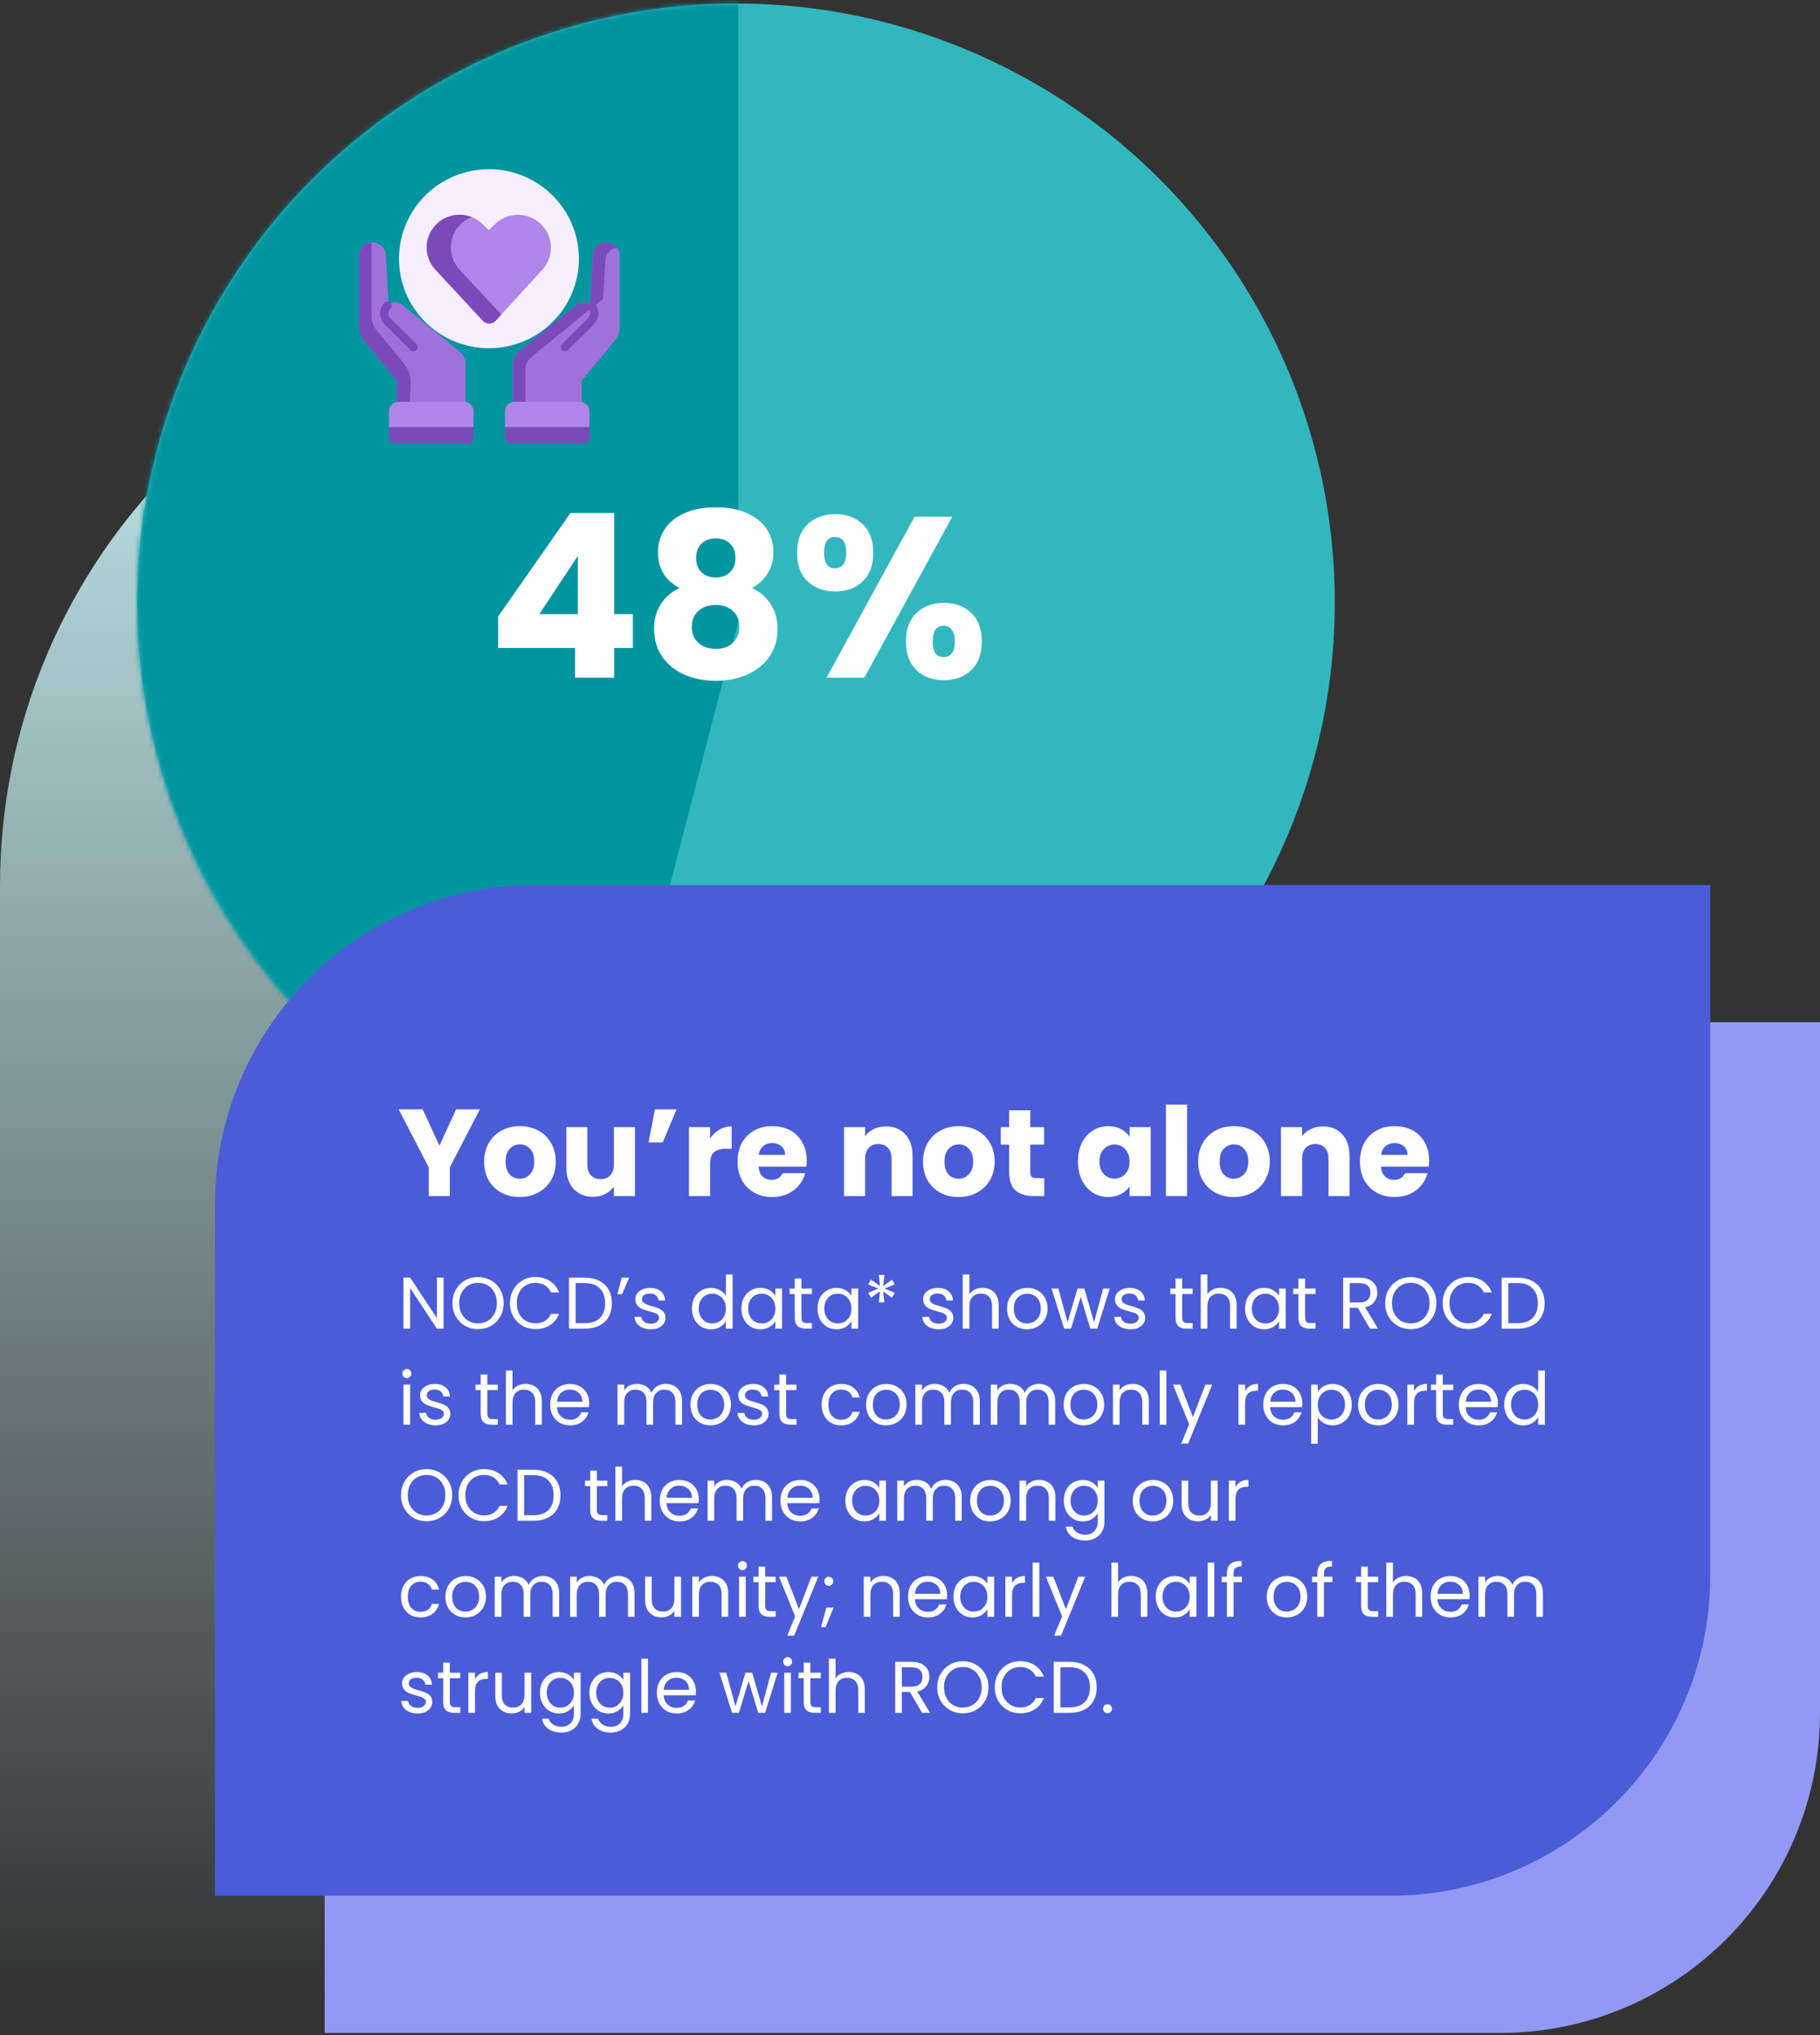 <svg width="398" height="445" viewBox="0 0 398 445" fill="none" xmlns="http://www.w3.org/2000/svg">
<rect x="0" y="0" width="398" height="445" fill="#333333" stroke="none"/>
<path d="M0 193.82C0 122.073 58.163 63.91 129.91 63.91C201.658 63.91 259.821 122.073 259.821 193.82V307.596C259.821 379.393 201.618 437.596 129.821 437.596H0V193.82Z" fill="url(#paint0_linear_901_90)"/>
<circle cx="160.946" cy="131.71" r="130.946" fill="#33B7BF"/>
<mask id="mask0_901_90" style="mask-type:alpha" maskUnits="userSpaceOnUse" x="30" y="0" width="262" height="263">
<circle cx="160.946" cy="131.71" r="130.946" fill="#64748B"/>
</mask>
<g mask="url(#mask0_901_90)">
<path d="M161.463 135.851V-34.43L-96.287 38.03L111 330.5L161.463 135.851Z" fill="#01959F"/>
</g>
<path d="M71 293.519C71 254.859 102.34 223.519 141 223.519H398V374.519C398 413.178 366.66 444.519 328 444.519H71V293.519Z" fill="#9299F2"/>
<path d="M47 263.519C47 224.859 78.34 193.519 117 193.519H374V344.519C374 383.178 342.66 414.519 304 414.519H47V263.519Z" fill="#4B5CD9"/>
<path d="M108.947 141.675V134.775L124.747 112.175H134.297V134.275H138.397V141.675H134.297V148.175H125.747V141.675H108.947ZM126.347 121.575L117.947 134.275H126.347V121.575ZM148.585 128.575C145.452 126.908 143.885 124.291 143.885 120.725C143.885 118.925 144.352 117.291 145.285 115.825C146.219 114.325 147.635 113.141 149.535 112.275C151.435 111.375 153.769 110.925 156.535 110.925C159.302 110.925 161.619 111.375 163.485 112.275C165.385 113.141 166.802 114.325 167.735 115.825C168.669 117.291 169.135 118.925 169.135 120.725C169.135 122.525 168.702 124.091 167.835 125.425C167.002 126.758 165.869 127.808 164.435 128.575C166.235 129.441 167.619 130.641 168.585 132.175C169.552 133.675 170.035 135.441 170.035 137.475C170.035 139.841 169.435 141.891 168.235 143.625C167.035 145.325 165.402 146.625 163.335 147.525C161.302 148.425 159.035 148.875 156.535 148.875C154.035 148.875 151.752 148.425 149.685 147.525C147.652 146.625 146.035 145.325 144.835 143.625C143.635 141.891 143.035 139.841 143.035 137.475C143.035 135.408 143.519 133.625 144.485 132.125C145.452 130.591 146.819 129.408 148.585 128.575ZM160.835 122.025C160.835 120.658 160.435 119.608 159.635 118.875C158.869 118.108 157.835 117.725 156.535 117.725C155.235 117.725 154.185 118.108 153.385 118.875C152.619 119.641 152.235 120.708 152.235 122.075C152.235 123.375 152.635 124.408 153.435 125.175C154.235 125.908 155.269 126.275 156.535 126.275C157.802 126.275 158.835 125.891 159.635 125.125C160.435 124.358 160.835 123.325 160.835 122.025ZM156.535 132.275C154.969 132.275 153.702 132.708 152.735 133.575C151.769 134.408 151.285 135.575 151.285 137.075C151.285 138.475 151.752 139.625 152.685 140.525C153.652 141.425 154.935 141.875 156.535 141.875C158.135 141.875 159.385 141.425 160.285 140.525C161.219 139.625 161.685 138.475 161.685 137.075C161.685 135.608 161.202 134.441 160.235 133.575C159.302 132.708 158.069 132.275 156.535 132.275ZM174.307 120.875C174.307 118.175 175.074 116.091 176.607 114.625C178.174 113.158 180.19 112.425 182.657 112.425C185.124 112.425 187.124 113.158 188.657 114.625C190.19 116.091 190.957 118.175 190.957 120.875C190.957 123.575 190.19 125.658 188.657 127.125C187.124 128.591 185.124 129.325 182.657 129.325C180.19 129.325 178.174 128.591 176.607 127.125C175.074 125.658 174.307 123.575 174.307 120.875ZM208.257 112.975L189.007 148.175H180.757L200.007 112.975H208.257ZM182.607 117.425C181.007 117.425 180.207 118.575 180.207 120.875C180.207 123.141 181.007 124.275 182.607 124.275C183.374 124.275 183.974 123.991 184.407 123.425C184.84 122.858 185.057 122.008 185.057 120.875C185.057 118.575 184.24 117.425 182.607 117.425ZM198.107 140.275C198.107 137.575 198.874 135.491 200.407 134.025C201.94 132.558 203.94 131.825 206.407 131.825C208.874 131.825 210.874 132.558 212.407 134.025C213.94 135.491 214.707 137.575 214.707 140.275C214.707 142.975 213.94 145.058 212.407 146.525C210.874 147.991 208.874 148.725 206.407 148.725C203.94 148.725 201.94 147.991 200.407 146.525C198.874 145.058 198.107 142.975 198.107 140.275ZM206.357 136.825C205.59 136.825 204.99 137.108 204.557 137.675C204.157 138.241 203.957 139.108 203.957 140.275C203.957 142.541 204.757 143.675 206.357 143.675C207.124 143.675 207.724 143.391 208.157 142.825C208.59 142.258 208.807 141.408 208.807 140.275C208.807 139.141 208.59 138.291 208.157 137.725C207.724 137.125 207.124 136.825 206.357 136.825Z" fill="white"/>
<path d="M104.928 242.565L98.367 255.255V261.519H93.75V255.255L87.189 242.565H92.427L96.099 250.503L99.744 242.565H104.928ZM113.646 261.735C112.17 261.735 110.838 261.42 109.65 260.79C108.48 260.16 107.553 259.26 106.869 258.09C106.203 256.92 105.87 255.552 105.87 253.986C105.87 252.438 106.212 251.079 106.896 249.909C107.58 248.721 108.516 247.812 109.704 247.182C110.892 246.552 112.224 246.237 113.7 246.237C115.176 246.237 116.508 246.552 117.696 247.182C118.884 247.812 119.82 248.721 120.504 249.909C121.188 251.079 121.53 252.438 121.53 253.986C121.53 255.534 121.179 256.902 120.477 258.09C119.793 259.26 118.848 260.16 117.642 260.79C116.454 261.42 115.122 261.735 113.646 261.735ZM113.646 257.739C114.528 257.739 115.275 257.415 115.887 256.767C116.517 256.119 116.832 255.192 116.832 253.986C116.832 252.78 116.526 251.853 115.914 251.205C115.32 250.557 114.582 250.233 113.7 250.233C112.8 250.233 112.053 250.557 111.459 251.205C110.865 251.835 110.568 252.762 110.568 253.986C110.568 255.192 110.856 256.119 111.432 256.767C112.026 257.415 112.764 257.739 113.646 257.739ZM138.857 246.453V261.519H134.24V259.467C133.772 260.133 133.133 260.673 132.323 261.087C131.531 261.483 130.649 261.681 129.677 261.681C128.525 261.681 127.508 261.429 126.626 260.925C125.744 260.403 125.06 259.656 124.574 258.684C124.088 257.712 123.845 256.569 123.845 255.255V246.453H128.435V254.634C128.435 255.642 128.696 256.425 129.218 256.983C129.74 257.541 130.442 257.82 131.324 257.82C132.224 257.82 132.935 257.541 133.457 256.983C133.979 256.425 134.24 255.642 134.24 254.634V246.453H138.857ZM143.226 242.565H147.951L144.927 249.801H141.822L143.226 242.565ZM155.28 248.964C155.82 248.136 156.495 247.488 157.305 247.02C158.115 246.534 159.015 246.291 160.005 246.291V251.178H158.736C157.584 251.178 156.72 251.43 156.144 251.934C155.568 252.42 155.28 253.284 155.28 254.526V261.519H150.663V246.453H155.28V248.964ZM176.414 253.743C176.414 254.175 176.387 254.625 176.333 255.093H165.884C165.956 256.029 166.253 256.749 166.775 257.253C167.315 257.739 167.972 257.982 168.746 257.982C169.898 257.982 170.699 257.496 171.149 256.524H176.063C175.811 257.514 175.352 258.405 174.686 259.197C174.038 259.989 173.219 260.61 172.229 261.06C171.239 261.51 170.132 261.735 168.908 261.735C167.432 261.735 166.118 261.42 164.966 260.79C163.814 260.16 162.914 259.26 162.266 258.09C161.618 256.92 161.294 255.552 161.294 253.986C161.294 252.42 161.609 251.052 162.239 249.882C162.887 248.712 163.787 247.812 164.939 247.182C166.091 246.552 167.414 246.237 168.908 246.237C170.366 246.237 171.662 246.543 172.796 247.155C173.93 247.767 174.812 248.64 175.442 249.774C176.09 250.908 176.414 252.231 176.414 253.743ZM171.689 252.528C171.689 251.736 171.419 251.106 170.879 250.638C170.339 250.17 169.664 249.936 168.854 249.936C168.08 249.936 167.423 250.161 166.883 250.611C166.361 251.061 166.037 251.7 165.911 252.528H171.689ZM193.751 246.291C195.515 246.291 196.919 246.867 197.963 248.019C199.025 249.153 199.556 250.719 199.556 252.717V261.519H194.966V253.338C194.966 252.33 194.705 251.547 194.183 250.989C193.661 250.431 192.959 250.152 192.077 250.152C191.195 250.152 190.493 250.431 189.971 250.989C189.449 251.547 189.188 252.33 189.188 253.338V261.519H184.571V246.453H189.188V248.451C189.656 247.785 190.286 247.263 191.078 246.885C191.87 246.489 192.761 246.291 193.751 246.291ZM209.623 261.735C208.147 261.735 206.815 261.42 205.627 260.79C204.457 260.16 203.53 259.26 202.846 258.09C202.18 256.92 201.847 255.552 201.847 253.986C201.847 252.438 202.189 251.079 202.873 249.909C203.557 248.721 204.493 247.812 205.681 247.182C206.869 246.552 208.201 246.237 209.677 246.237C211.153 246.237 212.485 246.552 213.673 247.182C214.861 247.812 215.797 248.721 216.481 249.909C217.165 251.079 217.507 252.438 217.507 253.986C217.507 255.534 217.156 256.902 216.454 258.09C215.77 259.26 214.825 260.16 213.619 260.79C212.431 261.42 211.099 261.735 209.623 261.735ZM209.623 257.739C210.505 257.739 211.252 257.415 211.864 256.767C212.494 256.119 212.809 255.192 212.809 253.986C212.809 252.78 212.503 251.853 211.891 251.205C211.297 250.557 210.559 250.233 209.677 250.233C208.777 250.233 208.03 250.557 207.436 251.205C206.842 251.835 206.545 252.762 206.545 253.986C206.545 255.192 206.833 256.119 207.409 256.767C208.003 257.415 208.741 257.739 209.623 257.739ZM228.353 257.604V261.519H226.004C224.33 261.519 223.025 261.114 222.089 260.304C221.153 259.476 220.685 258.135 220.685 256.281V250.287H218.849V246.453H220.685V242.781H225.302V246.453H228.326V250.287H225.302V256.335C225.302 256.785 225.41 257.109 225.626 257.307C225.842 257.505 226.202 257.604 226.706 257.604H228.353ZM235.729 253.959C235.729 252.411 236.017 251.052 236.593 249.882C237.187 248.712 237.988 247.812 238.996 247.182C240.004 246.552 241.129 246.237 242.371 246.237C243.433 246.237 244.36 246.453 245.152 246.885C245.962 247.317 246.583 247.884 247.015 248.586V246.453H251.632V261.519H247.015V259.386C246.565 260.088 245.935 260.655 245.125 261.087C244.333 261.519 243.406 261.735 242.344 261.735C241.12 261.735 240.004 261.42 238.996 260.79C237.988 260.142 237.187 259.233 236.593 258.063C236.017 256.875 235.729 255.507 235.729 253.959ZM247.015 253.986C247.015 252.834 246.691 251.925 246.043 251.259C245.413 250.593 244.639 250.26 243.721 250.26C242.803 250.26 242.02 250.593 241.372 251.259C240.742 251.907 240.427 252.807 240.427 253.959C240.427 255.111 240.742 256.029 241.372 256.713C242.02 257.379 242.803 257.712 243.721 257.712C244.639 257.712 245.413 257.379 246.043 256.713C246.691 256.047 247.015 255.138 247.015 253.986ZM259.589 241.539V261.519H254.972V241.539H259.589ZM269.793 261.735C268.317 261.735 266.985 261.42 265.797 260.79C264.627 260.16 263.7 259.26 263.016 258.09C262.35 256.92 262.017 255.552 262.017 253.986C262.017 252.438 262.359 251.079 263.043 249.909C263.727 248.721 264.663 247.812 265.851 247.182C267.039 246.552 268.371 246.237 269.847 246.237C271.323 246.237 272.655 246.552 273.843 247.182C275.031 247.812 275.967 248.721 276.651 249.909C277.335 251.079 277.677 252.438 277.677 253.986C277.677 255.534 277.326 256.902 276.624 258.09C275.94 259.26 274.995 260.16 273.789 260.79C272.601 261.42 271.269 261.735 269.793 261.735ZM269.793 257.739C270.675 257.739 271.422 257.415 272.034 256.767C272.664 256.119 272.979 255.192 272.979 253.986C272.979 252.78 272.673 251.853 272.061 251.205C271.467 250.557 270.729 250.233 269.847 250.233C268.947 250.233 268.2 250.557 267.606 251.205C267.012 251.835 266.715 252.762 266.715 253.986C266.715 255.192 267.003 256.119 267.579 256.767C268.173 257.415 268.911 257.739 269.793 257.739ZM289.306 246.291C291.07 246.291 292.474 246.867 293.518 248.019C294.58 249.153 295.111 250.719 295.111 252.717V261.519H290.521V253.338C290.521 252.33 290.26 251.547 289.738 250.989C289.216 250.431 288.514 250.152 287.632 250.152C286.75 250.152 286.048 250.431 285.526 250.989C285.004 251.547 284.743 252.33 284.743 253.338V261.519H280.126V246.453H284.743V248.451C285.211 247.785 285.841 247.263 286.633 246.885C287.425 246.489 288.316 246.291 289.306 246.291ZM312.522 253.743C312.522 254.175 312.495 254.625 312.441 255.093H301.992C302.064 256.029 302.361 256.749 302.883 257.253C303.423 257.739 304.08 257.982 304.854 257.982C306.006 257.982 306.807 257.496 307.257 256.524H312.171C311.919 257.514 311.46 258.405 310.794 259.197C310.146 259.989 309.327 260.61 308.337 261.06C307.347 261.51 306.24 261.735 305.016 261.735C303.54 261.735 302.226 261.42 301.074 260.79C299.922 260.16 299.022 259.26 298.374 258.09C297.726 256.92 297.402 255.552 297.402 253.986C297.402 252.42 297.717 251.052 298.347 249.882C298.995 248.712 299.895 247.812 301.047 247.182C302.199 246.552 303.522 246.237 305.016 246.237C306.474 246.237 307.77 246.543 308.904 247.155C310.038 247.767 310.92 248.64 311.55 249.774C312.198 250.908 312.522 252.231 312.522 253.743ZM307.797 252.528C307.797 251.736 307.527 251.106 306.987 250.638C306.447 250.17 305.772 249.936 304.962 249.936C304.188 249.936 303.531 250.161 302.991 250.611C302.469 251.061 302.145 251.7 302.019 252.528H307.797ZM97 290.519H95.544L89.688 281.639V290.519H88.232V279.351H89.688L95.544 288.215V279.351H97V290.519ZM104.538 290.631C103.503 290.631 102.559 290.391 101.706 289.911C100.853 289.42 100.175 288.743 99.674 287.879C99.183 287.004 98.938 286.023 98.938 284.935C98.938 283.847 99.183 282.871 99.674 282.007C100.175 281.132 100.853 280.455 101.706 279.975C102.559 279.484 103.503 279.239 104.538 279.239C105.583 279.239 106.533 279.484 107.386 279.975C108.239 280.455 108.911 281.127 109.402 281.991C109.893 282.855 110.138 283.836 110.138 284.935C110.138 286.033 109.893 287.015 109.402 287.879C108.911 288.743 108.239 289.42 107.386 289.911C106.533 290.391 105.583 290.631 104.538 290.631ZM104.538 289.367C105.317 289.367 106.015 289.185 106.634 288.823C107.263 288.46 107.754 287.943 108.106 287.271C108.469 286.599 108.65 285.82 108.65 284.935C108.65 284.039 108.469 283.26 108.106 282.599C107.754 281.927 107.269 281.409 106.65 281.047C106.031 280.684 105.327 280.503 104.538 280.503C103.749 280.503 103.045 280.684 102.426 281.047C101.807 281.409 101.317 281.927 100.954 282.599C100.602 283.26 100.426 284.039 100.426 284.935C100.426 285.82 100.602 286.599 100.954 287.271C101.317 287.943 101.807 288.46 102.426 288.823C103.055 289.185 103.759 289.367 104.538 289.367ZM111.516 284.935C111.516 283.847 111.761 282.871 112.252 282.007C112.743 281.132 113.409 280.449 114.252 279.959C115.105 279.468 116.049 279.223 117.084 279.223C118.3 279.223 119.361 279.516 120.268 280.103C121.175 280.689 121.836 281.521 122.252 282.599H120.508C120.199 281.927 119.751 281.409 119.164 281.047C118.588 280.684 117.895 280.503 117.084 280.503C116.305 280.503 115.607 280.684 114.988 281.047C114.369 281.409 113.884 281.927 113.532 282.599C113.18 283.26 113.004 284.039 113.004 284.935C113.004 285.82 113.18 286.599 113.532 287.271C113.884 287.932 114.369 288.444 114.988 288.807C115.607 289.169 116.305 289.351 117.084 289.351C117.895 289.351 118.588 289.175 119.164 288.823C119.751 288.46 120.199 287.943 120.508 287.271H122.252C121.836 288.337 121.175 289.164 120.268 289.751C119.361 290.327 118.3 290.615 117.084 290.615C116.049 290.615 115.105 290.375 114.252 289.895C113.409 289.404 112.743 288.727 112.252 287.863C111.761 286.999 111.516 286.023 111.516 284.935ZM127.891 279.367C129.108 279.367 130.158 279.596 131.044 280.055C131.94 280.503 132.622 281.148 133.092 281.991C133.572 282.833 133.812 283.825 133.812 284.967C133.812 286.108 133.572 287.1 133.092 287.943C132.622 288.775 131.94 289.415 131.044 289.863C130.158 290.3 129.108 290.519 127.891 290.519H124.42V279.367H127.891ZM127.891 289.319C129.332 289.319 130.43 288.94 131.188 288.183C131.945 287.415 132.324 286.343 132.324 284.967C132.324 283.58 131.94 282.497 131.172 281.719C130.414 280.94 129.321 280.551 127.891 280.551H125.876V289.319H127.891ZM135.956 279.367H137.572L136.036 282.999H135.012L135.956 279.367ZM142.336 290.663C141.664 290.663 141.061 290.551 140.528 290.327C139.995 290.092 139.573 289.772 139.264 289.367C138.955 288.951 138.784 288.476 138.752 287.943H140.256C140.299 288.38 140.501 288.737 140.864 289.015C141.237 289.292 141.723 289.431 142.32 289.431C142.875 289.431 143.312 289.308 143.632 289.063C143.952 288.817 144.112 288.508 144.112 288.135C144.112 287.751 143.941 287.468 143.6 287.287C143.259 287.095 142.731 286.908 142.016 286.727C141.365 286.556 140.832 286.385 140.416 286.215C140.011 286.033 139.659 285.772 139.36 285.431C139.072 285.079 138.928 284.62 138.928 284.055C138.928 283.607 139.061 283.196 139.328 282.823C139.595 282.449 139.973 282.156 140.464 281.943C140.955 281.719 141.515 281.607 142.144 281.607C143.115 281.607 143.899 281.852 144.496 282.343C145.093 282.833 145.413 283.505 145.456 284.359H144C143.968 283.9 143.781 283.532 143.44 283.255C143.109 282.977 142.661 282.839 142.096 282.839C141.573 282.839 141.157 282.951 140.848 283.175C140.539 283.399 140.384 283.692 140.384 284.055C140.384 284.343 140.475 284.583 140.656 284.775C140.848 284.956 141.083 285.105 141.36 285.223C141.648 285.329 142.043 285.452 142.544 285.591C143.173 285.761 143.685 285.932 144.08 286.103C144.475 286.263 144.811 286.508 145.088 286.839C145.376 287.169 145.525 287.601 145.536 288.135C145.536 288.615 145.403 289.047 145.136 289.431C144.869 289.815 144.491 290.119 144 290.343C143.52 290.556 142.965 290.663 142.336 290.663ZM151.313 286.103C151.313 285.207 151.494 284.423 151.857 283.751C152.22 283.068 152.716 282.54 153.345 282.167C153.985 281.793 154.7 281.607 155.489 281.607C156.172 281.607 156.806 281.767 157.393 282.087C157.98 282.396 158.428 282.807 158.737 283.319V278.679H160.209V290.519H158.737V288.871C158.449 289.393 158.022 289.825 157.457 290.167C156.892 290.497 156.23 290.663 155.473 290.663C154.694 290.663 153.985 290.471 153.345 290.087C152.716 289.703 152.22 289.164 151.857 288.471C151.494 287.777 151.313 286.988 151.313 286.103ZM158.737 286.119C158.737 285.457 158.604 284.881 158.337 284.391C158.07 283.9 157.708 283.527 157.249 283.271C156.801 283.004 156.305 282.871 155.761 282.871C155.217 282.871 154.721 282.999 154.273 283.255C153.825 283.511 153.468 283.884 153.201 284.375C152.934 284.865 152.801 285.441 152.801 286.103C152.801 286.775 152.934 287.361 153.201 287.863C153.468 288.353 153.825 288.732 154.273 288.999C154.721 289.255 155.217 289.383 155.761 289.383C156.305 289.383 156.801 289.255 157.249 288.999C157.708 288.732 158.07 288.353 158.337 287.863C158.604 287.361 158.737 286.78 158.737 286.119ZM162.126 286.103C162.126 285.207 162.307 284.423 162.67 283.751C163.032 283.068 163.528 282.54 164.158 282.167C164.798 281.793 165.507 281.607 166.286 281.607C167.054 281.607 167.72 281.772 168.286 282.103C168.851 282.433 169.272 282.849 169.55 283.351V281.751H171.022V290.519H169.55V288.887C169.262 289.399 168.83 289.825 168.254 290.167C167.688 290.497 167.027 290.663 166.27 290.663C165.491 290.663 164.787 290.471 164.158 290.087C163.528 289.703 163.032 289.164 162.67 288.471C162.307 287.777 162.126 286.988 162.126 286.103ZM169.55 286.119C169.55 285.457 169.416 284.881 169.15 284.391C168.883 283.9 168.52 283.527 168.062 283.271C167.614 283.004 167.118 282.871 166.574 282.871C166.03 282.871 165.534 282.999 165.086 283.255C164.638 283.511 164.28 283.884 164.014 284.375C163.747 284.865 163.614 285.441 163.614 286.103C163.614 286.775 163.747 287.361 164.014 287.863C164.28 288.353 164.638 288.732 165.086 288.999C165.534 289.255 166.03 289.383 166.574 289.383C167.118 289.383 167.614 289.255 168.062 288.999C168.52 288.732 168.883 288.353 169.15 287.863C169.416 287.361 169.55 286.78 169.55 286.119ZM175.258 282.951V288.119C175.258 288.545 175.349 288.849 175.53 289.031C175.711 289.201 176.026 289.287 176.474 289.287H177.546V290.519H176.234C175.423 290.519 174.815 290.332 174.41 289.959C174.005 289.585 173.802 288.972 173.802 288.119V282.951H172.666V281.751H173.802V279.543H175.258V281.751H177.546V282.951H175.258ZM178.766 286.103C178.766 285.207 178.947 284.423 179.31 283.751C179.673 283.068 180.169 282.54 180.798 282.167C181.438 281.793 182.147 281.607 182.926 281.607C183.694 281.607 184.361 281.772 184.926 282.103C185.491 282.433 185.913 282.849 186.19 283.351V281.751H187.662V290.519H186.19V288.887C185.902 289.399 185.47 289.825 184.894 290.167C184.329 290.497 183.667 290.663 182.91 290.663C182.131 290.663 181.427 290.471 180.798 290.087C180.169 289.703 179.673 289.164 179.31 288.471C178.947 287.777 178.766 286.988 178.766 286.103ZM186.19 286.119C186.19 285.457 186.057 284.881 185.79 284.391C185.523 283.9 185.161 283.527 184.702 283.271C184.254 283.004 183.758 282.871 183.214 282.871C182.67 282.871 182.174 282.999 181.726 283.255C181.278 283.511 180.921 283.884 180.654 284.375C180.387 284.865 180.254 285.441 180.254 286.103C180.254 286.775 180.387 287.361 180.654 287.863C180.921 288.353 181.278 288.732 181.726 288.999C182.174 289.255 182.67 289.383 183.214 289.383C183.758 289.383 184.254 289.255 184.702 288.999C185.161 288.732 185.523 288.353 185.79 287.863C186.057 287.361 186.19 286.78 186.19 286.119ZM195.083 279.799L195.659 280.839L193.435 281.767L195.675 282.679L195.067 283.751L193.131 282.343L193.387 284.759H192.187L192.427 282.343L190.491 283.767L189.867 282.679L192.091 281.751L189.867 280.855L190.459 279.783L192.443 281.207L192.187 278.775H193.403L193.131 281.207L195.083 279.799ZM205.274 290.663C204.602 290.663 203.999 290.551 203.466 290.327C202.932 290.092 202.511 289.772 202.202 289.367C201.892 288.951 201.722 288.476 201.69 287.943H203.194C203.236 288.38 203.439 288.737 203.802 289.015C204.175 289.292 204.66 289.431 205.258 289.431C205.812 289.431 206.25 289.308 206.57 289.063C206.89 288.817 207.05 288.508 207.05 288.135C207.05 287.751 206.879 287.468 206.538 287.287C206.196 287.095 205.668 286.908 204.954 286.727C204.303 286.556 203.77 286.385 203.354 286.215C202.948 286.033 202.596 285.772 202.298 285.431C202.01 285.079 201.866 284.62 201.866 284.055C201.866 283.607 201.999 283.196 202.266 282.823C202.532 282.449 202.911 282.156 203.402 281.943C203.892 281.719 204.452 281.607 205.082 281.607C206.052 281.607 206.836 281.852 207.434 282.343C208.031 282.833 208.351 283.505 208.394 284.359H206.938C206.906 283.9 206.719 283.532 206.378 283.255C206.047 282.977 205.599 282.839 205.034 282.839C204.511 282.839 204.095 282.951 203.786 283.175C203.476 283.399 203.322 283.692 203.322 284.055C203.322 284.343 203.412 284.583 203.594 284.775C203.786 284.956 204.02 285.105 204.298 285.223C204.586 285.329 204.98 285.452 205.482 285.591C206.111 285.761 206.623 285.932 207.018 286.103C207.412 286.263 207.748 286.508 208.026 286.839C208.314 287.169 208.463 287.601 208.474 288.135C208.474 288.615 208.34 289.047 208.074 289.431C207.807 289.815 207.428 290.119 206.938 290.343C206.458 290.556 205.903 290.663 205.274 290.663ZM214.881 281.591C215.542 281.591 216.14 281.735 216.673 282.023C217.206 282.3 217.622 282.721 217.921 283.287C218.23 283.852 218.385 284.54 218.385 285.351V290.519H216.945V285.559C216.945 284.684 216.726 284.017 216.289 283.559C215.852 283.089 215.254 282.855 214.497 282.855C213.729 282.855 213.116 283.095 212.657 283.575C212.209 284.055 211.985 284.753 211.985 285.671V290.519H210.529V278.679H211.985V282.999C212.273 282.551 212.668 282.204 213.169 281.959C213.681 281.713 214.252 281.591 214.881 281.591ZM224.587 290.663C223.766 290.663 223.019 290.476 222.347 290.103C221.686 289.729 221.163 289.201 220.779 288.519C220.406 287.825 220.219 287.025 220.219 286.119C220.219 285.223 220.411 284.433 220.795 283.751C221.19 283.057 221.723 282.529 222.395 282.167C223.067 281.793 223.819 281.607 224.651 281.607C225.483 281.607 226.235 281.793 226.907 282.167C227.579 282.529 228.107 283.052 228.491 283.735C228.886 284.417 229.083 285.212 229.083 286.119C229.083 287.025 228.881 287.825 228.475 288.519C228.081 289.201 227.542 289.729 226.859 290.103C226.177 290.476 225.419 290.663 224.587 290.663ZM224.587 289.383C225.11 289.383 225.601 289.26 226.059 289.015C226.518 288.769 226.886 288.401 227.163 287.911C227.451 287.42 227.595 286.823 227.595 286.119C227.595 285.415 227.457 284.817 227.179 284.327C226.902 283.836 226.539 283.473 226.091 283.239C225.643 282.993 225.158 282.871 224.635 282.871C224.102 282.871 223.611 282.993 223.163 283.239C222.726 283.473 222.374 283.836 222.107 284.327C221.841 284.817 221.707 285.415 221.707 286.119C221.707 286.833 221.835 287.436 222.091 287.927C222.358 288.417 222.71 288.785 223.147 289.031C223.585 289.265 224.065 289.383 224.587 289.383ZM242.678 281.751L239.942 290.519H238.438L236.326 283.559L234.214 290.519H232.71L229.958 281.751H231.446L233.462 289.111L235.638 281.751H237.126L239.254 289.127L241.238 281.751H242.678ZM247.227 290.663C246.555 290.663 245.952 290.551 245.419 290.327C244.885 290.092 244.464 289.772 244.155 289.367C243.845 288.951 243.675 288.476 243.643 287.943H245.147C245.189 288.38 245.392 288.737 245.755 289.015C246.128 289.292 246.613 289.431 247.211 289.431C247.765 289.431 248.203 289.308 248.523 289.063C248.843 288.817 249.003 288.508 249.003 288.135C249.003 287.751 248.832 287.468 248.491 287.287C248.149 287.095 247.621 286.908 246.907 286.727C246.256 286.556 245.723 286.385 245.307 286.215C244.901 286.033 244.549 285.772 244.251 285.431C243.963 285.079 243.819 284.62 243.819 284.055C243.819 283.607 243.952 283.196 244.219 282.823C244.485 282.449 244.864 282.156 245.355 281.943C245.845 281.719 246.405 281.607 247.035 281.607C248.005 281.607 248.789 281.852 249.387 282.343C249.984 282.833 250.304 283.505 250.347 284.359H248.891C248.859 283.9 248.672 283.532 248.331 283.255C248 282.977 247.552 282.839 246.987 282.839C246.464 282.839 246.048 282.951 245.739 283.175C245.429 283.399 245.275 283.692 245.275 284.055C245.275 284.343 245.365 284.583 245.547 284.775C245.739 284.956 245.973 285.105 246.251 285.223C246.539 285.329 246.933 285.452 247.435 285.591C248.064 285.761 248.576 285.932 248.971 286.103C249.365 286.263 249.701 286.508 249.979 286.839C250.267 287.169 250.416 287.601 250.427 288.135C250.427 288.615 250.293 289.047 250.027 289.431C249.76 289.815 249.381 290.119 248.891 290.343C248.411 290.556 247.856 290.663 247.227 290.663ZM258.524 282.951V288.119C258.524 288.545 258.614 288.849 258.796 289.031C258.977 289.201 259.292 289.287 259.74 289.287H260.812V290.519H259.5C258.689 290.519 258.081 290.332 257.676 289.959C257.27 289.585 257.068 288.972 257.068 288.119V282.951H255.932V281.751H257.068V279.543H258.524V281.751H260.812V282.951H258.524ZM266.928 281.591C267.589 281.591 268.186 281.735 268.72 282.023C269.253 282.3 269.669 282.721 269.968 283.287C270.277 283.852 270.432 284.54 270.432 285.351V290.519H268.992V285.559C268.992 284.684 268.773 284.017 268.336 283.559C267.898 283.089 267.301 282.855 266.544 282.855C265.776 282.855 265.162 283.095 264.704 283.575C264.256 284.055 264.032 284.753 264.032 285.671V290.519H262.576V278.679H264.032V282.999C264.32 282.551 264.714 282.204 265.216 281.959C265.728 281.713 266.298 281.591 266.928 281.591ZM272.266 286.103C272.266 285.207 272.447 284.423 272.81 283.751C273.173 283.068 273.669 282.54 274.298 282.167C274.938 281.793 275.647 281.607 276.426 281.607C277.194 281.607 277.861 281.772 278.426 282.103C278.991 282.433 279.413 282.849 279.69 283.351V281.751H281.162V290.519H279.69V288.887C279.402 289.399 278.97 289.825 278.394 290.167C277.829 290.497 277.167 290.663 276.41 290.663C275.631 290.663 274.927 290.471 274.298 290.087C273.669 289.703 273.173 289.164 272.81 288.471C272.447 287.777 272.266 286.988 272.266 286.103ZM279.69 286.119C279.69 285.457 279.557 284.881 279.29 284.391C279.023 283.9 278.661 283.527 278.202 283.271C277.754 283.004 277.258 282.871 276.714 282.871C276.17 282.871 275.674 282.999 275.226 283.255C274.778 283.511 274.421 283.884 274.154 284.375C273.887 284.865 273.754 285.441 273.754 286.103C273.754 286.775 273.887 287.361 274.154 287.863C274.421 288.353 274.778 288.732 275.226 288.999C275.674 289.255 276.17 289.383 276.714 289.383C277.258 289.383 277.754 289.255 278.202 288.999C278.661 288.732 279.023 288.353 279.29 287.863C279.557 287.361 279.69 286.78 279.69 286.119ZM285.399 282.951V288.119C285.399 288.545 285.489 288.849 285.671 289.031C285.852 289.201 286.167 289.287 286.615 289.287H287.687V290.519H286.375C285.564 290.519 284.956 290.332 284.551 289.959C284.145 289.585 283.943 288.972 283.943 288.119V282.951H282.807V281.751H283.943V279.543H285.399V281.751H287.687V282.951H285.399ZM299.588 290.519L296.932 285.959H295.172V290.519H293.716V279.367H297.316C298.159 279.367 298.868 279.511 299.444 279.799C300.031 280.087 300.468 280.476 300.756 280.967C301.044 281.457 301.188 282.017 301.188 282.647C301.188 283.415 300.964 284.092 300.516 284.679C300.079 285.265 299.418 285.655 298.532 285.847L301.332 290.519H299.588ZM295.172 284.791H297.316C298.106 284.791 298.698 284.599 299.092 284.215C299.487 283.82 299.684 283.297 299.684 282.647C299.684 281.985 299.487 281.473 299.092 281.111C298.708 280.748 298.116 280.567 297.316 280.567H295.172V284.791ZM308.507 290.631C307.472 290.631 306.528 290.391 305.675 289.911C304.821 289.42 304.144 288.743 303.643 287.879C303.152 287.004 302.907 286.023 302.907 284.935C302.907 283.847 303.152 282.871 303.643 282.007C304.144 281.132 304.821 280.455 305.675 279.975C306.528 279.484 307.472 279.239 308.507 279.239C309.552 279.239 310.501 279.484 311.355 279.975C312.208 280.455 312.88 281.127 313.371 281.991C313.861 282.855 314.107 283.836 314.107 284.935C314.107 286.033 313.861 287.015 313.371 287.879C312.88 288.743 312.208 289.42 311.355 289.911C310.501 290.391 309.552 290.631 308.507 290.631ZM308.507 289.367C309.285 289.367 309.984 289.185 310.603 288.823C311.232 288.46 311.723 287.943 312.075 287.271C312.437 286.599 312.619 285.82 312.619 284.935C312.619 284.039 312.437 283.26 312.075 282.599C311.723 281.927 311.237 281.409 310.619 281.047C310 280.684 309.296 280.503 308.507 280.503C307.717 280.503 307.013 280.684 306.395 281.047C305.776 281.409 305.285 281.927 304.923 282.599C304.571 283.26 304.395 284.039 304.395 284.935C304.395 285.82 304.571 286.599 304.923 287.271C305.285 287.943 305.776 288.46 306.395 288.823C307.024 289.185 307.728 289.367 308.507 289.367ZM315.485 284.935C315.485 283.847 315.73 282.871 316.221 282.007C316.712 281.132 317.378 280.449 318.221 279.959C319.074 279.468 320.018 279.223 321.053 279.223C322.269 279.223 323.33 279.516 324.237 280.103C325.144 280.689 325.805 281.521 326.221 282.599H324.477C324.168 281.927 323.72 281.409 323.133 281.047C322.557 280.684 321.864 280.503 321.053 280.503C320.274 280.503 319.576 280.684 318.957 281.047C318.338 281.409 317.853 281.927 317.501 282.599C317.149 283.26 316.973 284.039 316.973 284.935C316.973 285.82 317.149 286.599 317.501 287.271C317.853 287.932 318.338 288.444 318.957 288.807C319.576 289.169 320.274 289.351 321.053 289.351C321.864 289.351 322.557 289.175 323.133 288.823C323.72 288.46 324.168 287.943 324.477 287.271H326.221C325.805 288.337 325.144 289.164 324.237 289.751C323.33 290.327 322.269 290.615 321.053 290.615C320.018 290.615 319.074 290.375 318.221 289.895C317.378 289.404 316.712 288.727 316.221 287.863C315.73 286.999 315.485 286.023 315.485 284.935ZM331.86 279.367C333.076 279.367 334.127 279.596 335.012 280.055C335.908 280.503 336.591 281.148 337.06 281.991C337.54 282.833 337.78 283.825 337.78 284.967C337.78 286.108 337.54 287.1 337.06 287.943C336.591 288.775 335.908 289.415 335.012 289.863C334.127 290.3 333.076 290.519 331.86 290.519H328.388V279.367H331.86ZM331.86 289.319C333.3 289.319 334.399 288.94 335.156 288.183C335.914 287.415 336.292 286.343 336.292 284.967C336.292 283.58 335.908 282.497 335.14 281.719C334.383 280.94 333.29 280.551 331.86 280.551H329.844V289.319H331.86ZM88.984 301.327C88.707 301.327 88.472 301.231 88.28 301.039C88.088 300.847 87.992 300.612 87.992 300.335C87.992 300.057 88.088 299.823 88.28 299.631C88.472 299.439 88.707 299.343 88.984 299.343C89.251 299.343 89.475 299.439 89.656 299.631C89.848 299.823 89.944 300.057 89.944 300.335C89.944 300.612 89.848 300.847 89.656 301.039C89.475 301.231 89.251 301.327 88.984 301.327ZM89.688 302.751V311.519H88.232V302.751H89.688ZM95.273 311.663C94.602 311.663 93.999 311.551 93.466 311.327C92.932 311.092 92.511 310.772 92.201 310.367C91.892 309.951 91.722 309.476 91.689 308.943H93.194C93.236 309.38 93.439 309.737 93.802 310.015C94.175 310.292 94.66 310.431 95.257 310.431C95.812 310.431 96.249 310.308 96.57 310.063C96.889 309.817 97.049 309.508 97.049 309.135C97.049 308.751 96.879 308.468 96.537 308.287C96.196 308.095 95.668 307.908 94.954 307.727C94.303 307.556 93.769 307.385 93.353 307.215C92.948 307.033 92.596 306.772 92.297 306.431C92.01 306.079 91.865 305.62 91.865 305.055C91.865 304.607 91.999 304.196 92.266 303.823C92.532 303.449 92.911 303.156 93.401 302.943C93.892 302.719 94.452 302.607 95.082 302.607C96.052 302.607 96.836 302.852 97.433 303.343C98.031 303.833 98.351 304.505 98.394 305.359H96.938C96.906 304.9 96.719 304.532 96.377 304.255C96.047 303.977 95.599 303.839 95.034 303.839C94.511 303.839 94.095 303.951 93.785 304.175C93.476 304.399 93.322 304.692 93.322 305.055C93.322 305.343 93.412 305.583 93.594 305.775C93.785 305.956 94.02 306.105 94.297 306.223C94.585 306.329 94.98 306.452 95.481 306.591C96.111 306.761 96.623 306.932 97.017 307.103C97.412 307.263 97.748 307.508 98.025 307.839C98.314 308.169 98.463 308.601 98.474 309.135C98.474 309.615 98.34 310.047 98.073 310.431C97.807 310.815 97.428 311.119 96.938 311.343C96.457 311.556 95.903 311.663 95.273 311.663ZM106.571 303.951V309.119C106.571 309.545 106.661 309.849 106.843 310.031C107.024 310.201 107.339 310.287 107.786 310.287H108.859V311.519H107.547C106.736 311.519 106.128 311.332 105.723 310.959C105.317 310.585 105.115 309.972 105.115 309.119V303.951H103.979V302.751H105.115V300.543H106.571V302.751H108.859V303.951H106.571ZM114.975 302.591C115.636 302.591 116.233 302.735 116.767 303.023C117.3 303.3 117.716 303.721 118.015 304.287C118.324 304.852 118.479 305.54 118.479 306.351V311.519H117.039V306.559C117.039 305.684 116.82 305.017 116.383 304.559C115.945 304.089 115.348 303.855 114.591 303.855C113.823 303.855 113.209 304.095 112.751 304.575C112.303 305.055 112.079 305.753 112.079 306.671V311.519H110.623V299.679H112.079V303.999C112.367 303.551 112.761 303.204 113.263 302.959C113.775 302.713 114.345 302.591 114.975 302.591ZM128.857 306.799C128.857 307.076 128.841 307.369 128.809 307.679H121.801C121.854 308.543 122.148 309.22 122.681 309.711C123.225 310.191 123.881 310.431 124.649 310.431C125.278 310.431 125.801 310.287 126.217 309.999C126.644 309.7 126.942 309.305 127.113 308.815H128.681C128.446 309.657 127.977 310.345 127.273 310.879C126.569 311.401 125.694 311.663 124.649 311.663C123.817 311.663 123.07 311.476 122.409 311.103C121.758 310.729 121.246 310.201 120.873 309.519C120.5 308.825 120.313 308.025 120.313 307.119C120.313 306.212 120.494 305.417 120.857 304.735C121.22 304.052 121.726 303.529 122.377 303.167C123.038 302.793 123.796 302.607 124.649 302.607C125.481 302.607 126.217 302.788 126.857 303.151C127.497 303.513 127.988 304.015 128.329 304.655C128.681 305.284 128.857 305.999 128.857 306.799ZM127.353 306.495C127.353 305.94 127.23 305.465 126.985 305.071C126.74 304.665 126.404 304.361 125.977 304.159C125.561 303.945 125.097 303.839 124.585 303.839C123.849 303.839 123.22 304.073 122.697 304.543C122.185 305.012 121.892 305.663 121.817 306.495H127.353ZM145.589 302.591C146.271 302.591 146.879 302.735 147.413 303.023C147.946 303.3 148.367 303.721 148.677 304.287C148.986 304.852 149.141 305.54 149.141 306.351V311.519H147.701V306.559C147.701 305.684 147.482 305.017 147.045 304.559C146.618 304.089 146.037 303.855 145.301 303.855C144.543 303.855 143.941 304.1 143.493 304.591C143.045 305.071 142.821 305.769 142.821 306.687V311.519H141.381V306.559C141.381 305.684 141.162 305.017 140.725 304.559C140.298 304.089 139.717 303.855 138.981 303.855C138.223 303.855 137.621 304.1 137.173 304.591C136.725 305.071 136.501 305.769 136.501 306.687V311.519H135.045V302.751H136.501V304.015C136.789 303.556 137.173 303.204 137.653 302.959C138.143 302.713 138.682 302.591 139.269 302.591C140.005 302.591 140.655 302.756 141.221 303.087C141.786 303.417 142.207 303.903 142.485 304.543C142.73 303.924 143.135 303.444 143.701 303.103C144.266 302.761 144.895 302.591 145.589 302.591ZM155.353 311.663C154.532 311.663 153.785 311.476 153.113 311.103C152.452 310.729 151.929 310.201 151.545 309.519C151.172 308.825 150.985 308.025 150.985 307.119C150.985 306.223 151.177 305.433 151.561 304.751C151.956 304.057 152.489 303.529 153.161 303.167C153.833 302.793 154.585 302.607 155.417 302.607C156.249 302.607 157.001 302.793 157.673 303.167C158.345 303.529 158.873 304.052 159.257 304.735C159.652 305.417 159.849 306.212 159.849 307.119C159.849 308.025 159.646 308.825 159.241 309.519C158.846 310.201 158.308 310.729 157.625 311.103C156.942 311.476 156.185 311.663 155.353 311.663ZM155.353 310.383C155.876 310.383 156.366 310.26 156.825 310.015C157.284 309.769 157.652 309.401 157.929 308.911C158.217 308.42 158.361 307.823 158.361 307.119C158.361 306.415 158.222 305.817 157.945 305.327C157.668 304.836 157.305 304.473 156.857 304.239C156.409 303.993 155.924 303.871 155.401 303.871C154.868 303.871 154.377 303.993 153.929 304.239C153.492 304.473 153.14 304.836 152.873 305.327C152.606 305.817 152.473 306.415 152.473 307.119C152.473 307.833 152.601 308.436 152.857 308.927C153.124 309.417 153.476 309.785 153.913 310.031C154.35 310.265 154.83 310.383 155.353 310.383ZM164.867 311.663C164.195 311.663 163.593 311.551 163.059 311.327C162.526 311.092 162.105 310.772 161.795 310.367C161.486 309.951 161.315 309.476 161.283 308.943H162.787C162.83 309.38 163.033 309.737 163.395 310.015C163.769 310.292 164.254 310.431 164.851 310.431C165.406 310.431 165.843 310.308 166.163 310.063C166.483 309.817 166.643 309.508 166.643 309.135C166.643 308.751 166.473 308.468 166.131 308.287C165.79 308.095 165.262 307.908 164.547 307.727C163.897 307.556 163.363 307.385 162.947 307.215C162.542 307.033 162.19 306.772 161.891 306.431C161.603 306.079 161.459 305.62 161.459 305.055C161.459 304.607 161.593 304.196 161.859 303.823C162.126 303.449 162.505 303.156 162.995 302.943C163.486 302.719 164.046 302.607 164.675 302.607C165.646 302.607 166.43 302.852 167.027 303.343C167.625 303.833 167.945 304.505 167.987 305.359H166.531C166.499 304.9 166.313 304.532 165.971 304.255C165.641 303.977 165.193 303.839 164.627 303.839C164.105 303.839 163.689 303.951 163.379 304.175C163.07 304.399 162.915 304.692 162.915 305.055C162.915 305.343 163.006 305.583 163.187 305.775C163.379 305.956 163.614 306.105 163.891 306.223C164.179 306.329 164.574 306.452 165.075 306.591C165.705 306.761 166.217 306.932 166.611 307.103C167.006 307.263 167.342 307.508 167.619 307.839C167.907 308.169 168.057 308.601 168.067 309.135C168.067 309.615 167.934 310.047 167.667 310.431C167.401 310.815 167.022 311.119 166.531 311.343C166.051 311.556 165.497 311.663 164.867 311.663ZM171.899 303.951V309.119C171.899 309.545 171.989 309.849 172.171 310.031C172.352 310.201 172.667 310.287 173.115 310.287H174.187V311.519H172.875C172.064 311.519 171.456 311.332 171.051 310.959C170.645 310.585 170.443 309.972 170.443 309.119V303.951H169.307V302.751H170.443V300.543H171.899V302.751H174.187V303.951H171.899ZM179.672 307.119C179.672 306.212 179.854 305.423 180.216 304.751C180.579 304.068 181.08 303.54 181.72 303.167C182.371 302.793 183.112 302.607 183.944 302.607C185.022 302.607 185.907 302.868 186.6 303.391C187.304 303.913 187.768 304.639 187.992 305.567H186.424C186.275 305.033 185.982 304.612 185.544 304.303C185.118 303.993 184.584 303.839 183.944 303.839C183.112 303.839 182.44 304.127 181.928 304.703C181.416 305.268 181.16 306.073 181.16 307.119C181.16 308.175 181.416 308.991 181.928 309.567C182.44 310.143 183.112 310.431 183.944 310.431C184.584 310.431 185.118 310.281 185.544 309.983C185.971 309.684 186.264 309.257 186.424 308.703H187.992C187.758 309.599 187.288 310.319 186.584 310.863C185.88 311.396 185 311.663 183.944 311.663C183.112 311.663 182.371 311.476 181.72 311.103C181.08 310.729 180.579 310.201 180.216 309.519C179.854 308.836 179.672 308.036 179.672 307.119ZM193.759 311.663C192.938 311.663 192.191 311.476 191.519 311.103C190.858 310.729 190.335 310.201 189.951 309.519C189.578 308.825 189.391 308.025 189.391 307.119C189.391 306.223 189.583 305.433 189.967 304.751C190.362 304.057 190.895 303.529 191.567 303.167C192.239 302.793 192.991 302.607 193.823 302.607C194.655 302.607 195.407 302.793 196.079 303.167C196.751 303.529 197.279 304.052 197.663 304.735C198.058 305.417 198.255 306.212 198.255 307.119C198.255 308.025 198.052 308.825 197.647 309.519C197.252 310.201 196.714 310.729 196.031 311.103C195.348 311.476 194.591 311.663 193.759 311.663ZM193.759 310.383C194.282 310.383 194.772 310.26 195.231 310.015C195.69 309.769 196.058 309.401 196.335 308.911C196.623 308.42 196.767 307.823 196.767 307.119C196.767 306.415 196.628 305.817 196.351 305.327C196.074 304.836 195.711 304.473 195.263 304.239C194.815 303.993 194.33 303.871 193.807 303.871C193.274 303.871 192.783 303.993 192.335 304.239C191.898 304.473 191.546 304.836 191.279 305.327C191.012 305.817 190.879 306.415 190.879 307.119C190.879 307.833 191.007 308.436 191.263 308.927C191.53 309.417 191.882 309.785 192.319 310.031C192.756 310.265 193.236 310.383 193.759 310.383ZM210.714 302.591C211.396 302.591 212.004 302.735 212.538 303.023C213.071 303.3 213.492 303.721 213.802 304.287C214.111 304.852 214.266 305.54 214.266 306.351V311.519H212.826V306.559C212.826 305.684 212.607 305.017 212.17 304.559C211.743 304.089 211.162 303.855 210.426 303.855C209.668 303.855 209.066 304.1 208.618 304.591C208.17 305.071 207.946 305.769 207.946 306.687V311.519H206.506V306.559C206.506 305.684 206.287 305.017 205.85 304.559C205.423 304.089 204.842 303.855 204.106 303.855C203.348 303.855 202.746 304.1 202.298 304.591C201.85 305.071 201.626 305.769 201.626 306.687V311.519H200.17V302.751H201.626V304.015C201.914 303.556 202.298 303.204 202.778 302.959C203.268 302.713 203.807 302.591 204.394 302.591C205.13 302.591 205.78 302.756 206.346 303.087C206.911 303.417 207.332 303.903 207.61 304.543C207.855 303.924 208.26 303.444 208.826 303.103C209.391 302.761 210.02 302.591 210.714 302.591ZM227.198 302.591C227.881 302.591 228.489 302.735 229.022 303.023C229.555 303.3 229.977 303.721 230.286 304.287C230.595 304.852 230.75 305.54 230.75 306.351V311.519H229.31V306.559C229.31 305.684 229.091 305.017 228.654 304.559C228.227 304.089 227.646 303.855 226.91 303.855C226.153 303.855 225.55 304.1 225.102 304.591C224.654 305.071 224.43 305.769 224.43 306.687V311.519H222.99V306.559C222.99 305.684 222.771 305.017 222.334 304.559C221.907 304.089 221.326 303.855 220.59 303.855C219.833 303.855 219.23 304.1 218.782 304.591C218.334 305.071 218.11 305.769 218.11 306.687V311.519H216.654V302.751H218.11V304.015C218.398 303.556 218.782 303.204 219.262 302.959C219.753 302.713 220.291 302.591 220.878 302.591C221.614 302.591 222.265 302.756 222.83 303.087C223.395 303.417 223.817 303.903 224.094 304.543C224.339 303.924 224.745 303.444 225.31 303.103C225.875 302.761 226.505 302.591 227.198 302.591ZM236.962 311.663C236.141 311.663 235.394 311.476 234.722 311.103C234.061 310.729 233.538 310.201 233.154 309.519C232.781 308.825 232.594 308.025 232.594 307.119C232.594 306.223 232.786 305.433 233.17 304.751C233.565 304.057 234.098 303.529 234.77 303.167C235.442 302.793 236.194 302.607 237.026 302.607C237.858 302.607 238.61 302.793 239.282 303.167C239.954 303.529 240.482 304.052 240.866 304.735C241.261 305.417 241.458 306.212 241.458 307.119C241.458 308.025 241.256 308.825 240.85 309.519C240.456 310.201 239.917 310.729 239.234 311.103C238.552 311.476 237.794 311.663 236.962 311.663ZM236.962 310.383C237.485 310.383 237.976 310.26 238.434 310.015C238.893 309.769 239.261 309.401 239.538 308.911C239.826 308.42 239.97 307.823 239.97 307.119C239.97 306.415 239.832 305.817 239.554 305.327C239.277 304.836 238.914 304.473 238.466 304.239C238.018 303.993 237.533 303.871 237.01 303.871C236.477 303.871 235.986 303.993 235.538 304.239C235.101 304.473 234.749 304.836 234.482 305.327C234.216 305.817 234.082 306.415 234.082 307.119C234.082 307.833 234.21 308.436 234.466 308.927C234.733 309.417 235.085 309.785 235.522 310.031C235.96 310.265 236.44 310.383 236.962 310.383ZM247.645 302.591C248.711 302.591 249.575 302.916 250.237 303.567C250.898 304.207 251.229 305.135 251.229 306.351V311.519H249.789V306.559C249.789 305.684 249.57 305.017 249.133 304.559C248.695 304.089 248.098 303.855 247.341 303.855C246.573 303.855 245.959 304.095 245.501 304.575C245.053 305.055 244.829 305.753 244.829 306.671V311.519H243.373V302.751H244.829V303.999C245.117 303.551 245.506 303.204 245.997 302.959C246.498 302.713 247.047 302.591 247.645 302.591ZM255.063 299.679V311.519H253.607V299.679H255.063ZM265.097 302.751L259.817 315.647H258.312L260.041 311.423L256.505 302.751H258.121L260.873 309.855L263.593 302.751H265.097ZM272.282 304.175C272.538 303.673 272.9 303.284 273.37 303.007C273.85 302.729 274.431 302.591 275.114 302.591V304.095H274.73C273.098 304.095 272.282 304.98 272.282 306.751V311.519H270.826V302.751H272.282V304.175ZM284.795 306.799C284.795 307.076 284.779 307.369 284.747 307.679H277.739C277.792 308.543 278.085 309.22 278.619 309.711C279.163 310.191 279.819 310.431 280.587 310.431C281.216 310.431 281.739 310.287 282.155 309.999C282.581 309.7 282.88 309.305 283.051 308.815H284.619C284.384 309.657 283.915 310.345 283.211 310.879C282.507 311.401 281.632 311.663 280.587 311.663C279.755 311.663 279.008 311.476 278.347 311.103C277.696 310.729 277.184 310.201 276.811 309.519C276.437 308.825 276.251 308.025 276.251 307.119C276.251 306.212 276.432 305.417 276.795 304.735C277.157 304.052 277.664 303.529 278.315 303.167C278.976 302.793 279.733 302.607 280.587 302.607C281.419 302.607 282.155 302.788 282.795 303.151C283.435 303.513 283.925 304.015 284.267 304.655C284.619 305.284 284.795 305.999 284.795 306.799ZM283.291 306.495C283.291 305.94 283.168 305.465 282.923 305.071C282.677 304.665 282.341 304.361 281.915 304.159C281.499 303.945 281.035 303.839 280.523 303.839C279.787 303.839 279.157 304.073 278.635 304.543C278.123 305.012 277.829 305.663 277.755 306.495H283.291ZM288.172 304.367C288.46 303.865 288.887 303.449 289.452 303.119C290.028 302.777 290.695 302.607 291.452 302.607C292.231 302.607 292.935 302.793 293.564 303.167C294.204 303.54 294.706 304.068 295.068 304.751C295.431 305.423 295.612 306.207 295.612 307.103C295.612 307.988 295.431 308.777 295.068 309.471C294.706 310.164 294.204 310.703 293.564 311.087C292.935 311.471 292.231 311.663 291.452 311.663C290.706 311.663 290.044 311.497 289.468 311.167C288.903 310.825 288.471 310.404 288.172 309.903V315.679H286.716V302.751H288.172V304.367ZM294.124 307.103C294.124 306.441 293.991 305.865 293.724 305.375C293.458 304.884 293.095 304.511 292.636 304.255C292.188 303.999 291.692 303.871 291.148 303.871C290.615 303.871 290.119 304.004 289.66 304.271C289.212 304.527 288.85 304.905 288.572 305.407C288.306 305.897 288.172 306.468 288.172 307.119C288.172 307.78 288.306 308.361 288.572 308.863C288.85 309.353 289.212 309.732 289.66 309.999C290.119 310.255 290.615 310.383 291.148 310.383C291.692 310.383 292.188 310.255 292.636 309.999C293.095 309.732 293.458 309.353 293.724 308.863C293.991 308.361 294.124 307.775 294.124 307.103ZM301.353 311.663C300.532 311.663 299.785 311.476 299.113 311.103C298.452 310.729 297.929 310.201 297.545 309.519C297.172 308.825 296.985 308.025 296.985 307.119C296.985 306.223 297.177 305.433 297.561 304.751C297.956 304.057 298.489 303.529 299.161 303.167C299.833 302.793 300.585 302.607 301.417 302.607C302.249 302.607 303.001 302.793 303.673 303.167C304.345 303.529 304.873 304.052 305.257 304.735C305.652 305.417 305.849 306.212 305.849 307.119C305.849 308.025 305.646 308.825 305.241 309.519C304.846 310.201 304.308 310.729 303.625 311.103C302.942 311.476 302.185 311.663 301.353 311.663ZM301.353 310.383C301.876 310.383 302.366 310.26 302.825 310.015C303.284 309.769 303.652 309.401 303.929 308.911C304.217 308.42 304.361 307.823 304.361 307.119C304.361 306.415 304.222 305.817 303.945 305.327C303.668 304.836 303.305 304.473 302.857 304.239C302.409 303.993 301.924 303.871 301.401 303.871C300.868 303.871 300.377 303.993 299.929 304.239C299.492 304.473 299.14 304.836 298.873 305.327C298.606 305.817 298.473 306.415 298.473 307.119C298.473 307.833 298.601 308.436 298.857 308.927C299.124 309.417 299.476 309.785 299.913 310.031C300.35 310.265 300.83 310.383 301.353 310.383ZM309.219 304.175C309.475 303.673 309.838 303.284 310.307 303.007C310.787 302.729 311.369 302.591 312.051 302.591V304.095H311.667C310.035 304.095 309.219 304.98 309.219 306.751V311.519H307.763V302.751H309.219V304.175ZM315.508 303.951V309.119C315.508 309.545 315.599 309.849 315.78 310.031C315.961 310.201 316.276 310.287 316.724 310.287H317.796V311.519H316.484C315.673 311.519 315.065 311.332 314.66 310.959C314.255 310.585 314.052 309.972 314.052 309.119V303.951H312.916V302.751H314.052V300.543H315.508V302.751H317.796V303.951H315.508ZM327.56 306.799C327.56 307.076 327.544 307.369 327.512 307.679H320.504C320.557 308.543 320.851 309.22 321.384 309.711C321.928 310.191 322.584 310.431 323.352 310.431C323.981 310.431 324.504 310.287 324.92 309.999C325.347 309.7 325.645 309.305 325.816 308.815H327.384C327.149 309.657 326.68 310.345 325.976 310.879C325.272 311.401 324.397 311.663 323.352 311.663C322.52 311.663 321.773 311.476 321.112 311.103C320.461 310.729 319.949 310.201 319.576 309.519C319.203 308.825 319.016 308.025 319.016 307.119C319.016 306.212 319.197 305.417 319.56 304.735C319.923 304.052 320.429 303.529 321.08 303.167C321.741 302.793 322.499 302.607 323.352 302.607C324.184 302.607 324.92 302.788 325.56 303.151C326.2 303.513 326.691 304.015 327.032 304.655C327.384 305.284 327.56 305.999 327.56 306.799ZM326.056 306.495C326.056 305.94 325.933 305.465 325.688 305.071C325.443 304.665 325.107 304.361 324.68 304.159C324.264 303.945 323.8 303.839 323.288 303.839C322.552 303.839 321.923 304.073 321.4 304.543C320.888 305.012 320.595 305.663 320.52 306.495H326.056ZM328.938 307.103C328.938 306.207 329.119 305.423 329.482 304.751C329.845 304.068 330.341 303.54 330.97 303.167C331.61 302.793 332.325 302.607 333.114 302.607C333.797 302.607 334.431 302.767 335.018 303.087C335.605 303.396 336.053 303.807 336.362 304.319V299.679H337.834V311.519H336.362V309.871C336.074 310.393 335.647 310.825 335.082 311.167C334.517 311.497 333.855 311.663 333.098 311.663C332.319 311.663 331.61 311.471 330.97 311.087C330.341 310.703 329.845 310.164 329.482 309.471C329.119 308.777 328.938 307.988 328.938 307.103ZM336.362 307.119C336.362 306.457 336.229 305.881 335.962 305.391C335.695 304.9 335.333 304.527 334.874 304.271C334.426 304.004 333.93 303.871 333.386 303.871C332.842 303.871 332.346 303.999 331.898 304.255C331.45 304.511 331.093 304.884 330.826 305.375C330.559 305.865 330.426 306.441 330.426 307.103C330.426 307.775 330.559 308.361 330.826 308.863C331.093 309.353 331.45 309.732 331.898 309.999C332.346 310.255 332.842 310.383 333.386 310.383C333.93 310.383 334.426 310.255 334.874 309.999C335.333 309.732 335.695 309.353 335.962 308.863C336.229 308.361 336.362 307.78 336.362 307.119ZM93.288 332.631C92.253 332.631 91.309 332.391 90.456 331.911C89.603 331.42 88.925 330.743 88.424 329.879C87.933 329.004 87.688 328.023 87.688 326.935C87.688 325.847 87.933 324.871 88.424 324.007C88.925 323.132 89.603 322.455 90.456 321.975C91.309 321.484 92.253 321.239 93.288 321.239C94.333 321.239 95.283 321.484 96.136 321.975C96.989 322.455 97.661 323.127 98.152 323.991C98.643 324.855 98.888 325.836 98.888 326.935C98.888 328.033 98.643 329.015 98.152 329.879C97.661 330.743 96.989 331.42 96.136 331.911C95.283 332.391 94.333 332.631 93.288 332.631ZM93.288 331.367C94.067 331.367 94.765 331.185 95.384 330.823C96.013 330.46 96.504 329.943 96.856 329.271C97.219 328.599 97.4 327.82 97.4 326.935C97.4 326.039 97.219 325.26 96.856 324.599C96.504 323.927 96.019 323.409 95.4 323.047C94.781 322.684 94.077 322.503 93.288 322.503C92.499 322.503 91.795 322.684 91.176 323.047C90.557 323.409 90.067 323.927 89.704 324.599C89.352 325.26 89.176 326.039 89.176 326.935C89.176 327.82 89.352 328.599 89.704 329.271C90.067 329.943 90.557 330.46 91.176 330.823C91.805 331.185 92.509 331.367 93.288 331.367ZM100.266 326.935C100.266 325.847 100.511 324.871 101.002 324.007C101.493 323.132 102.159 322.449 103.002 321.959C103.855 321.468 104.799 321.223 105.834 321.223C107.05 321.223 108.111 321.516 109.018 322.103C109.925 322.689 110.586 323.521 111.002 324.599H109.258C108.949 323.927 108.501 323.409 107.914 323.047C107.338 322.684 106.645 322.503 105.834 322.503C105.055 322.503 104.357 322.684 103.738 323.047C103.119 323.409 102.634 323.927 102.282 324.599C101.93 325.26 101.754 326.039 101.754 326.935C101.754 327.82 101.93 328.599 102.282 329.271C102.634 329.932 103.119 330.444 103.738 330.807C104.357 331.169 105.055 331.351 105.834 331.351C106.645 331.351 107.338 331.175 107.914 330.823C108.501 330.46 108.949 329.943 109.258 329.271H111.002C110.586 330.337 109.925 331.164 109.018 331.751C108.111 332.327 107.05 332.615 105.834 332.615C104.799 332.615 103.855 332.375 103.002 331.895C102.159 331.404 101.493 330.727 101.002 329.863C100.511 328.999 100.266 328.023 100.266 326.935ZM116.641 321.367C117.858 321.367 118.908 321.596 119.794 322.055C120.69 322.503 121.372 323.148 121.842 323.991C122.322 324.833 122.562 325.825 122.562 326.967C122.562 328.108 122.322 329.1 121.842 329.943C121.372 330.775 120.69 331.415 119.794 331.863C118.908 332.3 117.858 332.519 116.641 332.519H113.17V321.367H116.641ZM116.641 331.319C118.082 331.319 119.18 330.94 119.938 330.183C120.695 329.415 121.074 328.343 121.074 326.967C121.074 325.58 120.69 324.497 119.922 323.719C119.164 322.94 118.071 322.551 116.641 322.551H114.626V331.319H116.641ZM130.524 324.951V330.119C130.524 330.545 130.614 330.849 130.796 331.031C130.977 331.201 131.292 331.287 131.74 331.287H132.812V332.519H131.5C130.689 332.519 130.081 332.332 129.676 331.959C129.27 331.585 129.068 330.972 129.068 330.119V324.951H127.932V323.751H129.068V321.543H130.524V323.751H132.812V324.951H130.524ZM138.928 323.591C139.589 323.591 140.186 323.735 140.72 324.023C141.253 324.3 141.669 324.721 141.968 325.287C142.277 325.852 142.432 326.54 142.432 327.351V332.519H140.992V327.559C140.992 326.684 140.773 326.017 140.336 325.559C139.898 325.089 139.301 324.855 138.544 324.855C137.776 324.855 137.162 325.095 136.704 325.575C136.256 326.055 136.032 326.753 136.032 327.671V332.519H134.576V320.679H136.032V324.999C136.32 324.551 136.714 324.204 137.216 323.959C137.728 323.713 138.298 323.591 138.928 323.591ZM152.81 327.799C152.81 328.076 152.794 328.369 152.762 328.679H145.754C145.807 329.543 146.101 330.22 146.634 330.711C147.178 331.191 147.834 331.431 148.602 331.431C149.231 331.431 149.754 331.287 150.17 330.999C150.597 330.7 150.895 330.305 151.066 329.815H152.634C152.399 330.657 151.93 331.345 151.226 331.879C150.522 332.401 149.647 332.663 148.602 332.663C147.77 332.663 147.023 332.476 146.362 332.103C145.711 331.729 145.199 331.201 144.826 330.519C144.453 329.825 144.266 329.025 144.266 328.119C144.266 327.212 144.447 326.417 144.81 325.735C145.173 325.052 145.679 324.529 146.33 324.167C146.991 323.793 147.749 323.607 148.602 323.607C149.434 323.607 150.17 323.788 150.81 324.151C151.45 324.513 151.941 325.015 152.282 325.655C152.634 326.284 152.81 326.999 152.81 327.799ZM151.306 327.495C151.306 326.94 151.183 326.465 150.938 326.071C150.693 325.665 150.357 325.361 149.93 325.159C149.514 324.945 149.05 324.839 148.538 324.839C147.802 324.839 147.173 325.073 146.65 325.543C146.138 326.012 145.845 326.663 145.77 327.495H151.306ZM165.276 323.591C165.959 323.591 166.567 323.735 167.1 324.023C167.633 324.3 168.055 324.721 168.364 325.287C168.673 325.852 168.828 326.54 168.828 327.351V332.519H167.388V327.559C167.388 326.684 167.169 326.017 166.732 325.559C166.305 325.089 165.724 324.855 164.988 324.855C164.231 324.855 163.628 325.1 163.18 325.591C162.732 326.071 162.508 326.769 162.508 327.687V332.519H161.068V327.559C161.068 326.684 160.849 326.017 160.412 325.559C159.985 325.089 159.404 324.855 158.668 324.855C157.911 324.855 157.308 325.1 156.86 325.591C156.412 326.071 156.188 326.769 156.188 327.687V332.519H154.732V323.751H156.188V325.015C156.476 324.556 156.86 324.204 157.34 323.959C157.831 323.713 158.369 323.591 158.956 323.591C159.692 323.591 160.343 323.756 160.908 324.087C161.473 324.417 161.895 324.903 162.172 325.543C162.417 324.924 162.823 324.444 163.388 324.103C163.953 323.761 164.583 323.591 165.276 323.591ZM179.216 327.799C179.216 328.076 179.2 328.369 179.168 328.679H172.16C172.214 329.543 172.507 330.22 173.04 330.711C173.584 331.191 174.24 331.431 175.008 331.431C175.638 331.431 176.16 331.287 176.576 330.999C177.003 330.7 177.302 330.305 177.472 329.815H179.04C178.806 330.657 178.336 331.345 177.632 331.879C176.928 332.401 176.054 332.663 175.008 332.663C174.176 332.663 173.43 332.476 172.768 332.103C172.118 331.729 171.606 331.201 171.232 330.519C170.859 329.825 170.672 329.025 170.672 328.119C170.672 327.212 170.854 326.417 171.216 325.735C171.579 325.052 172.086 324.529 172.736 324.167C173.398 323.793 174.155 323.607 175.008 323.607C175.84 323.607 176.576 323.788 177.216 324.151C177.856 324.513 178.347 325.015 178.688 325.655C179.04 326.284 179.216 326.999 179.216 327.799ZM177.712 327.495C177.712 326.94 177.59 326.465 177.344 326.071C177.099 325.665 176.763 325.361 176.336 325.159C175.92 324.945 175.456 324.839 174.944 324.839C174.208 324.839 173.579 325.073 173.056 325.543C172.544 326.012 172.251 326.663 172.176 327.495H177.712ZM184.86 328.103C184.86 327.207 185.041 326.423 185.404 325.751C185.767 325.068 186.263 324.54 186.892 324.167C187.532 323.793 188.241 323.607 189.02 323.607C189.788 323.607 190.455 323.772 191.02 324.103C191.585 324.433 192.007 324.849 192.284 325.351V323.751H193.756V332.519H192.284V330.887C191.996 331.399 191.564 331.825 190.988 332.167C190.423 332.497 189.761 332.663 189.004 332.663C188.225 332.663 187.521 332.471 186.892 332.087C186.263 331.703 185.767 331.164 185.404 330.471C185.041 329.777 184.86 328.988 184.86 328.103ZM192.284 328.119C192.284 327.457 192.151 326.881 191.884 326.391C191.617 325.9 191.255 325.527 190.796 325.271C190.348 325.004 189.852 324.871 189.308 324.871C188.764 324.871 188.268 324.999 187.82 325.255C187.372 325.511 187.015 325.884 186.748 326.375C186.481 326.865 186.348 327.441 186.348 328.103C186.348 328.775 186.481 329.361 186.748 329.863C187.015 330.353 187.372 330.732 187.82 330.999C188.268 331.255 188.764 331.383 189.308 331.383C189.852 331.383 190.348 331.255 190.796 330.999C191.255 330.732 191.617 330.353 191.884 329.863C192.151 329.361 192.284 328.78 192.284 328.119ZM206.76 323.591C207.443 323.591 208.051 323.735 208.584 324.023C209.118 324.3 209.539 324.721 209.848 325.287C210.158 325.852 210.312 326.54 210.312 327.351V332.519H208.872V327.559C208.872 326.684 208.654 326.017 208.216 325.559C207.79 325.089 207.208 324.855 206.472 324.855C205.715 324.855 205.112 325.1 204.664 325.591C204.216 326.071 203.992 326.769 203.992 327.687V332.519H202.552V327.559C202.552 326.684 202.334 326.017 201.896 325.559C201.47 325.089 200.888 324.855 200.152 324.855C199.395 324.855 198.792 325.1 198.344 325.591C197.896 326.071 197.672 326.769 197.672 327.687V332.519H196.216V323.751H197.672V325.015C197.96 324.556 198.344 324.204 198.824 323.959C199.315 323.713 199.854 323.591 200.44 323.591C201.176 323.591 201.827 323.756 202.392 324.087C202.958 324.417 203.379 324.903 203.656 325.543C203.902 324.924 204.307 324.444 204.872 324.103C205.438 323.761 206.067 323.591 206.76 323.591ZM216.525 332.663C215.703 332.663 214.957 332.476 214.285 332.103C213.623 331.729 213.101 331.201 212.717 330.519C212.343 329.825 212.157 329.025 212.157 328.119C212.157 327.223 212.349 326.433 212.733 325.751C213.127 325.057 213.661 324.529 214.333 324.167C215.005 323.793 215.757 323.607 216.589 323.607C217.421 323.607 218.173 323.793 218.845 324.167C219.517 324.529 220.045 325.052 220.429 325.735C220.823 326.417 221.021 327.212 221.021 328.119C221.021 329.025 220.818 329.825 220.413 330.519C220.018 331.201 219.479 331.729 218.797 332.103C218.114 332.476 217.357 332.663 216.525 332.663ZM216.525 331.383C217.047 331.383 217.538 331.26 217.997 331.015C218.455 330.769 218.823 330.401 219.101 329.911C219.389 329.42 219.533 328.823 219.533 328.119C219.533 327.415 219.394 326.817 219.117 326.327C218.839 325.836 218.477 325.473 218.029 325.239C217.581 324.993 217.095 324.871 216.573 324.871C216.039 324.871 215.549 324.993 215.101 325.239C214.663 325.473 214.311 325.836 214.045 326.327C213.778 326.817 213.645 327.415 213.645 328.119C213.645 328.833 213.773 329.436 214.029 329.927C214.295 330.417 214.647 330.785 215.085 331.031C215.522 331.265 216.002 331.383 216.525 331.383ZM227.207 323.591C228.274 323.591 229.138 323.916 229.799 324.567C230.46 325.207 230.791 326.135 230.791 327.351V332.519H229.351V327.559C229.351 326.684 229.132 326.017 228.695 325.559C228.258 325.089 227.66 324.855 226.903 324.855C226.135 324.855 225.522 325.095 225.063 325.575C224.615 326.055 224.391 326.753 224.391 327.671V332.519H222.935V323.751H224.391V324.999C224.679 324.551 225.068 324.204 225.559 323.959C226.06 323.713 226.61 323.591 227.207 323.591ZM236.786 323.607C237.543 323.607 238.204 323.772 238.77 324.103C239.346 324.433 239.772 324.849 240.05 325.351V323.751H241.522V332.711C241.522 333.511 241.351 334.22 241.01 334.839C240.668 335.468 240.178 335.959 239.538 336.311C238.908 336.663 238.172 336.839 237.33 336.839C236.178 336.839 235.218 336.567 234.45 336.023C233.682 335.479 233.228 334.737 233.09 333.799H234.53C234.69 334.332 235.02 334.759 235.522 335.079C236.023 335.409 236.626 335.575 237.33 335.575C238.13 335.575 238.78 335.324 239.282 334.823C239.794 334.321 240.05 333.617 240.05 332.711V330.871C239.762 331.383 239.335 331.809 238.77 332.151C238.204 332.492 237.543 332.663 236.786 332.663C236.007 332.663 235.298 332.471 234.658 332.087C234.028 331.703 233.532 331.164 233.17 330.471C232.807 329.777 232.626 328.988 232.626 328.103C232.626 327.207 232.807 326.423 233.17 325.751C233.532 325.068 234.028 324.54 234.658 324.167C235.298 323.793 236.007 323.607 236.786 323.607ZM240.05 328.119C240.05 327.457 239.916 326.881 239.65 326.391C239.383 325.9 239.02 325.527 238.562 325.271C238.114 325.004 237.618 324.871 237.074 324.871C236.53 324.871 236.034 324.999 235.586 325.255C235.138 325.511 234.78 325.884 234.514 326.375C234.247 326.865 234.114 327.441 234.114 328.103C234.114 328.775 234.247 329.361 234.514 329.863C234.78 330.353 235.138 330.732 235.586 330.999C236.034 331.255 236.53 331.383 237.074 331.383C237.618 331.383 238.114 331.255 238.562 330.999C239.02 330.732 239.383 330.353 239.65 329.863C239.916 329.361 240.05 328.78 240.05 328.119ZM252.072 332.663C251.25 332.663 250.504 332.476 249.832 332.103C249.17 331.729 248.648 331.201 248.264 330.519C247.89 329.825 247.704 329.025 247.704 328.119C247.704 327.223 247.896 326.433 248.28 325.751C248.674 325.057 249.208 324.529 249.88 324.167C250.552 323.793 251.304 323.607 252.136 323.607C252.968 323.607 253.72 323.793 254.392 324.167C255.064 324.529 255.592 325.052 255.976 325.735C256.37 326.417 256.568 327.212 256.568 328.119C256.568 329.025 256.365 329.825 255.96 330.519C255.565 331.201 255.026 331.729 254.344 332.103C253.661 332.476 252.904 332.663 252.072 332.663ZM252.072 331.383C252.594 331.383 253.085 331.26 253.544 331.015C254.002 330.769 254.37 330.401 254.648 329.911C254.936 329.42 255.08 328.823 255.08 328.119C255.08 327.415 254.941 326.817 254.664 326.327C254.386 325.836 254.024 325.473 253.576 325.239C253.128 324.993 252.642 324.871 252.12 324.871C251.586 324.871 251.096 324.993 250.648 325.239C250.21 325.473 249.858 325.836 249.592 326.327C249.325 326.817 249.192 327.415 249.192 328.119C249.192 328.833 249.32 329.436 249.576 329.927C249.842 330.417 250.194 330.785 250.632 331.031C251.069 331.265 251.549 331.383 252.072 331.383ZM266.258 323.751V332.519H264.802V331.223C264.525 331.671 264.135 332.023 263.634 332.279C263.143 332.524 262.599 332.647 262.002 332.647C261.319 332.647 260.706 332.508 260.162 332.231C259.618 331.943 259.186 331.516 258.866 330.951C258.557 330.385 258.402 329.697 258.402 328.887V323.751H259.842V328.695C259.842 329.559 260.061 330.225 260.498 330.695C260.935 331.153 261.533 331.383 262.29 331.383C263.069 331.383 263.682 331.143 264.13 330.663C264.578 330.183 264.802 329.484 264.802 328.567V323.751H266.258ZM270.172 325.175C270.428 324.673 270.791 324.284 271.26 324.007C271.74 323.729 272.322 323.591 273.004 323.591V325.095H272.62C270.988 325.095 270.172 325.98 270.172 327.751V332.519H268.716V323.751H270.172V325.175ZM87.688 349.119C87.688 348.212 87.869 347.423 88.232 346.751C88.595 346.068 89.096 345.54 89.736 345.167C90.387 344.793 91.128 344.607 91.96 344.607C93.037 344.607 93.923 344.868 94.616 345.391C95.32 345.913 95.784 346.639 96.008 347.567H94.44C94.291 347.033 93.997 346.612 93.56 346.303C93.133 345.993 92.6 345.839 91.96 345.839C91.128 345.839 90.456 346.127 89.944 346.703C89.432 347.268 89.176 348.073 89.176 349.119C89.176 350.175 89.432 350.991 89.944 351.567C90.456 352.143 91.128 352.431 91.96 352.431C92.6 352.431 93.133 352.281 93.56 351.983C93.987 351.684 94.28 351.257 94.44 350.703H96.008C95.773 351.599 95.304 352.319 94.6 352.863C93.896 353.396 93.016 353.663 91.96 353.663C91.128 353.663 90.387 353.476 89.736 353.103C89.096 352.729 88.595 352.201 88.232 351.519C87.869 350.836 87.688 350.036 87.688 349.119ZM101.775 353.663C100.953 353.663 100.207 353.476 99.535 353.103C98.873 352.729 98.351 352.201 97.967 351.519C97.593 350.825 97.407 350.025 97.407 349.119C97.407 348.223 97.599 347.433 97.983 346.751C98.377 346.057 98.911 345.529 99.583 345.167C100.255 344.793 101.007 344.607 101.839 344.607C102.671 344.607 103.423 344.793 104.095 345.167C104.767 345.529 105.295 346.052 105.679 346.735C106.073 347.417 106.271 348.212 106.271 349.119C106.271 350.025 106.068 350.825 105.663 351.519C105.268 352.201 104.729 352.729 104.047 353.103C103.364 353.476 102.607 353.663 101.775 353.663ZM101.775 352.383C102.297 352.383 102.788 352.26 103.247 352.015C103.705 351.769 104.073 351.401 104.351 350.911C104.639 350.42 104.783 349.823 104.783 349.119C104.783 348.415 104.644 347.817 104.367 347.327C104.089 346.836 103.727 346.473 103.279 346.239C102.831 345.993 102.345 345.871 101.823 345.871C101.289 345.871 100.799 345.993 100.351 346.239C99.913 346.473 99.561 346.836 99.295 347.327C99.028 347.817 98.895 348.415 98.895 349.119C98.895 349.833 99.023 350.436 99.279 350.927C99.545 351.417 99.897 351.785 100.335 352.031C100.772 352.265 101.252 352.383 101.775 352.383ZM118.729 344.591C119.412 344.591 120.02 344.735 120.553 345.023C121.086 345.3 121.508 345.721 121.817 346.287C122.126 346.852 122.281 347.54 122.281 348.351V353.519H120.841V348.559C120.841 347.684 120.622 347.017 120.185 346.559C119.758 346.089 119.177 345.855 118.441 345.855C117.684 345.855 117.081 346.1 116.633 346.591C116.185 347.071 115.961 347.769 115.961 348.687V353.519H114.521V348.559C114.521 347.684 114.302 347.017 113.865 346.559C113.438 346.089 112.857 345.855 112.121 345.855C111.364 345.855 110.761 346.1 110.313 346.591C109.865 347.071 109.641 347.769 109.641 348.687V353.519H108.185V344.751H109.641V346.015C109.929 345.556 110.313 345.204 110.793 344.959C111.284 344.713 111.822 344.591 112.409 344.591C113.145 344.591 113.796 344.756 114.361 345.087C114.926 345.417 115.348 345.903 115.625 346.543C115.87 345.924 116.276 345.444 116.841 345.103C117.406 344.761 118.036 344.591 118.729 344.591ZM135.214 344.591C135.896 344.591 136.504 344.735 137.038 345.023C137.571 345.3 137.992 345.721 138.302 346.287C138.611 346.852 138.766 347.54 138.766 348.351V353.519H137.326V348.559C137.326 347.684 137.107 347.017 136.67 346.559C136.243 346.089 135.662 345.855 134.926 345.855C134.168 345.855 133.566 346.1 133.118 346.591C132.67 347.071 132.446 347.769 132.446 348.687V353.519H131.006V348.559C131.006 347.684 130.787 347.017 130.35 346.559C129.923 346.089 129.342 345.855 128.606 345.855C127.848 345.855 127.246 346.1 126.798 346.591C126.35 347.071 126.126 347.769 126.126 348.687V353.519H124.67V344.751H126.126V346.015C126.414 345.556 126.798 345.204 127.278 344.959C127.768 344.713 128.307 344.591 128.894 344.591C129.63 344.591 130.28 344.756 130.846 345.087C131.411 345.417 131.832 345.903 132.11 346.543C132.355 345.924 132.76 345.444 133.326 345.103C133.891 344.761 134.52 344.591 135.214 344.591ZM148.93 344.751V353.519H147.474V352.223C147.197 352.671 146.807 353.023 146.306 353.279C145.815 353.524 145.271 353.647 144.674 353.647C143.991 353.647 143.378 353.508 142.834 353.231C142.29 352.943 141.858 352.516 141.538 351.951C141.229 351.385 141.074 350.697 141.074 349.887V344.751H142.514V349.695C142.514 350.559 142.733 351.225 143.17 351.695C143.607 352.153 144.205 352.383 144.962 352.383C145.741 352.383 146.354 352.143 146.802 351.663C147.25 351.183 147.474 350.484 147.474 349.567V344.751H148.93ZM155.66 344.591C156.727 344.591 157.591 344.916 158.252 345.567C158.914 346.207 159.244 347.135 159.244 348.351V353.519H157.804V348.559C157.804 347.684 157.586 347.017 157.148 346.559C156.711 346.089 156.114 345.855 155.356 345.855C154.588 345.855 153.975 346.095 153.516 346.575C153.068 347.055 152.844 347.753 152.844 348.671V353.519H151.388V344.751H152.844V345.999C153.132 345.551 153.522 345.204 154.012 344.959C154.514 344.713 155.063 344.591 155.66 344.591ZM162.375 343.327C162.097 343.327 161.863 343.231 161.671 343.039C161.479 342.847 161.383 342.612 161.383 342.335C161.383 342.057 161.479 341.823 161.671 341.631C161.863 341.439 162.097 341.343 162.375 341.343C162.641 341.343 162.865 341.439 163.047 341.631C163.239 341.823 163.335 342.057 163.335 342.335C163.335 342.612 163.239 342.847 163.047 343.039C162.865 343.231 162.641 343.327 162.375 343.327ZM163.079 344.751V353.519H161.623V344.751H163.079ZM167.336 345.951V351.119C167.336 351.545 167.427 351.849 167.608 352.031C167.789 352.201 168.104 352.287 168.552 352.287H169.624V353.519H168.312C167.501 353.519 166.893 353.332 166.488 352.959C166.083 352.585 165.88 351.972 165.88 351.119V345.951H164.744V344.751H165.88V342.543H167.336V344.751H169.624V345.951H167.336ZM178.94 344.751L173.66 357.647H172.156L173.884 353.423L170.348 344.751H171.964L174.716 351.855L177.436 344.751H178.94ZM181.252 346.751C180.975 346.751 180.74 346.655 180.548 346.463C180.356 346.271 180.26 346.036 180.26 345.759C180.26 345.481 180.356 345.247 180.548 345.055C180.74 344.863 180.975 344.767 181.252 344.767C181.519 344.767 181.743 344.863 181.924 345.055C182.116 345.247 182.212 345.481 182.212 345.759C182.212 346.036 182.116 346.271 181.924 346.463C181.743 346.655 181.519 346.751 181.252 346.751ZM182.308 351.503L180.516 355.807H179.54L180.708 351.503H182.308ZM193.16 344.591C194.227 344.591 195.091 344.916 195.752 345.567C196.414 346.207 196.744 347.135 196.744 348.351V353.519H195.304V348.559C195.304 347.684 195.086 347.017 194.648 346.559C194.211 346.089 193.614 345.855 192.856 345.855C192.088 345.855 191.475 346.095 191.016 346.575C190.568 347.055 190.344 347.753 190.344 348.671V353.519H188.888V344.751H190.344V345.999C190.632 345.551 191.022 345.204 191.512 344.959C192.014 344.713 192.563 344.591 193.16 344.591ZM207.123 348.799C207.123 349.076 207.107 349.369 207.075 349.679H200.067C200.12 350.543 200.413 351.22 200.947 351.711C201.491 352.191 202.147 352.431 202.915 352.431C203.544 352.431 204.067 352.287 204.483 351.999C204.909 351.7 205.208 351.305 205.379 350.815H206.947C206.712 351.657 206.243 352.345 205.539 352.879C204.835 353.401 203.96 353.663 202.915 353.663C202.083 353.663 201.336 353.476 200.675 353.103C200.024 352.729 199.512 352.201 199.139 351.519C198.765 350.825 198.579 350.025 198.579 349.119C198.579 348.212 198.76 347.417 199.123 346.735C199.485 346.052 199.992 345.529 200.643 345.167C201.304 344.793 202.061 344.607 202.915 344.607C203.747 344.607 204.483 344.788 205.123 345.151C205.763 345.513 206.253 346.015 206.595 346.655C206.947 347.284 207.123 347.999 207.123 348.799ZM205.619 348.495C205.619 347.94 205.496 347.465 205.251 347.071C205.005 346.665 204.669 346.361 204.243 346.159C203.827 345.945 203.363 345.839 202.851 345.839C202.115 345.839 201.485 346.073 200.963 346.543C200.451 347.012 200.157 347.663 200.083 348.495H205.619ZM208.501 349.103C208.501 348.207 208.682 347.423 209.045 346.751C209.407 346.068 209.903 345.54 210.533 345.167C211.173 344.793 211.882 344.607 212.661 344.607C213.429 344.607 214.095 344.772 214.661 345.103C215.226 345.433 215.647 345.849 215.925 346.351V344.751H217.397V353.519H215.925V351.887C215.637 352.399 215.205 352.825 214.629 353.167C214.063 353.497 213.402 353.663 212.645 353.663C211.866 353.663 211.162 353.471 210.533 353.087C209.903 352.703 209.407 352.164 209.045 351.471C208.682 350.777 208.501 349.988 208.501 349.103ZM215.925 349.119C215.925 348.457 215.791 347.881 215.525 347.391C215.258 346.9 214.895 346.527 214.437 346.271C213.989 346.004 213.493 345.871 212.949 345.871C212.405 345.871 211.909 345.999 211.461 346.255C211.013 346.511 210.655 346.884 210.389 347.375C210.122 347.865 209.989 348.441 209.989 349.103C209.989 349.775 210.122 350.361 210.389 350.863C210.655 351.353 211.013 351.732 211.461 351.999C211.909 352.255 212.405 352.383 212.949 352.383C213.493 352.383 213.989 352.255 214.437 351.999C214.895 351.732 215.258 351.353 215.525 350.863C215.791 350.361 215.925 349.78 215.925 349.119ZM221.313 346.175C221.569 345.673 221.932 345.284 222.401 345.007C222.881 344.729 223.462 344.591 224.145 344.591V346.095H223.761C222.129 346.095 221.313 346.98 221.313 348.751V353.519H219.857V344.751H221.313V346.175ZM227.282 341.679V353.519H225.826V341.679H227.282ZM237.315 344.751L232.035 357.647H230.531L232.259 353.423L228.723 344.751H230.339L233.091 351.855L235.811 344.751H237.315ZM247.397 344.591C248.058 344.591 248.655 344.735 249.189 345.023C249.722 345.3 250.138 345.721 250.437 346.287C250.746 346.852 250.901 347.54 250.901 348.351V353.519H249.461V348.559C249.461 347.684 249.242 347.017 248.805 346.559C248.367 346.089 247.77 345.855 247.013 345.855C246.245 345.855 245.631 346.095 245.173 346.575C244.725 347.055 244.501 347.753 244.501 348.671V353.519H243.045V341.679H244.501V345.999C244.789 345.551 245.183 345.204 245.685 344.959C246.197 344.713 246.767 344.591 247.397 344.591ZM252.735 349.103C252.735 348.207 252.916 347.423 253.279 346.751C253.642 346.068 254.138 345.54 254.767 345.167C255.407 344.793 256.116 344.607 256.895 344.607C257.663 344.607 258.33 344.772 258.895 345.103C259.46 345.433 259.882 345.849 260.159 346.351V344.751H261.631V353.519H260.159V351.887C259.871 352.399 259.439 352.825 258.863 353.167C258.298 353.497 257.636 353.663 256.879 353.663C256.1 353.663 255.396 353.471 254.767 353.087C254.138 352.703 253.642 352.164 253.279 351.471C252.916 350.777 252.735 349.988 252.735 349.103ZM260.159 349.119C260.159 348.457 260.026 347.881 259.759 347.391C259.492 346.9 259.13 346.527 258.671 346.271C258.223 346.004 257.727 345.871 257.183 345.871C256.639 345.871 256.143 345.999 255.695 346.255C255.247 346.511 254.89 346.884 254.623 347.375C254.356 347.865 254.223 348.441 254.223 349.103C254.223 349.775 254.356 350.361 254.623 350.863C254.89 351.353 255.247 351.732 255.695 351.999C256.143 352.255 256.639 352.383 257.183 352.383C257.727 352.383 258.223 352.255 258.671 351.999C259.13 351.732 259.492 351.353 259.759 350.863C260.026 350.361 260.159 349.78 260.159 349.119ZM265.547 341.679V353.519H264.091V341.679H265.547ZM271.597 345.951H269.757V353.519H268.301V345.951H267.165V344.751H268.301V344.127C268.301 343.145 268.552 342.431 269.053 341.983C269.565 341.524 270.381 341.295 271.501 341.295V342.511C270.861 342.511 270.408 342.639 270.141 342.895C269.885 343.14 269.757 343.551 269.757 344.127V344.751H271.597V345.951ZM281.384 353.663C280.563 353.663 279.816 353.476 279.144 353.103C278.483 352.729 277.96 352.201 277.576 351.519C277.203 350.825 277.016 350.025 277.016 349.119C277.016 348.223 277.208 347.433 277.592 346.751C277.987 346.057 278.52 345.529 279.192 345.167C279.864 344.793 280.616 344.607 281.448 344.607C282.28 344.607 283.032 344.793 283.704 345.167C284.376 345.529 284.904 346.052 285.288 346.735C285.683 347.417 285.88 348.212 285.88 349.119C285.88 350.025 285.677 350.825 285.272 351.519C284.877 352.201 284.339 352.729 283.656 353.103C282.973 353.476 282.216 353.663 281.384 353.663ZM281.384 352.383C281.907 352.383 282.397 352.26 282.856 352.015C283.315 351.769 283.683 351.401 283.96 350.911C284.248 350.42 284.392 349.823 284.392 349.119C284.392 348.415 284.253 347.817 283.976 347.327C283.699 346.836 283.336 346.473 282.888 346.239C282.44 345.993 281.955 345.871 281.432 345.871C280.899 345.871 280.408 345.993 279.96 346.239C279.523 346.473 279.171 346.836 278.904 347.327C278.637 347.817 278.504 348.415 278.504 349.119C278.504 349.833 278.632 350.436 278.888 350.927C279.155 351.417 279.507 351.785 279.944 352.031C280.381 352.265 280.861 352.383 281.384 352.383ZM291.363 345.951H289.523V353.519H288.067V345.951H286.931V344.751H288.067V344.127C288.067 343.145 288.317 342.431 288.819 341.983C289.331 341.524 290.147 341.295 291.266 341.295V342.511C290.627 342.511 290.173 342.639 289.907 342.895C289.651 343.14 289.523 343.551 289.523 344.127V344.751H291.363V345.951ZM299.102 345.951V351.119C299.102 351.545 299.192 351.849 299.374 352.031C299.555 352.201 299.87 352.287 300.318 352.287H301.39V353.519H300.078C299.267 353.519 298.659 353.332 298.254 352.959C297.848 352.585 297.646 351.972 297.646 351.119V345.951H296.51V344.751H297.646V342.543H299.102V344.751H301.39V345.951H299.102ZM307.506 344.591C308.167 344.591 308.765 344.735 309.298 345.023C309.831 345.3 310.247 345.721 310.546 346.287C310.855 346.852 311.01 347.54 311.01 348.351V353.519H309.57V348.559C309.57 347.684 309.351 347.017 308.914 346.559C308.477 346.089 307.879 345.855 307.122 345.855C306.354 345.855 305.741 346.095 305.282 346.575C304.834 347.055 304.61 347.753 304.61 348.671V353.519H303.154V341.679H304.61V345.999C304.898 345.551 305.293 345.204 305.794 344.959C306.306 344.713 306.877 344.591 307.506 344.591ZM321.388 348.799C321.388 349.076 321.372 349.369 321.34 349.679H314.332C314.386 350.543 314.679 351.22 315.212 351.711C315.756 352.191 316.412 352.431 317.18 352.431C317.81 352.431 318.332 352.287 318.748 351.999C319.175 351.7 319.474 351.305 319.644 350.815H321.212C320.978 351.657 320.508 352.345 319.804 352.879C319.1 353.401 318.226 353.663 317.18 353.663C316.348 353.663 315.602 353.476 314.94 353.103C314.29 352.729 313.778 352.201 313.404 351.519C313.031 350.825 312.844 350.025 312.844 349.119C312.844 348.212 313.026 347.417 313.388 346.735C313.751 346.052 314.258 345.529 314.908 345.167C315.57 344.793 316.327 344.607 317.18 344.607C318.012 344.607 318.748 344.788 319.388 345.151C320.028 345.513 320.519 346.015 320.86 346.655C321.212 347.284 321.388 347.999 321.388 348.799ZM319.884 348.495C319.884 347.94 319.762 347.465 319.516 347.071C319.271 346.665 318.935 346.361 318.508 346.159C318.092 345.945 317.628 345.839 317.116 345.839C316.38 345.839 315.751 346.073 315.228 346.543C314.716 347.012 314.423 347.663 314.348 348.495H319.884ZM333.854 344.591C334.537 344.591 335.145 344.735 335.678 345.023C336.211 345.3 336.633 345.721 336.942 346.287C337.251 346.852 337.406 347.54 337.406 348.351V353.519H335.966V348.559C335.966 347.684 335.747 347.017 335.31 346.559C334.883 346.089 334.302 345.855 333.566 345.855C332.809 345.855 332.206 346.1 331.758 346.591C331.31 347.071 331.086 347.769 331.086 348.687V353.519H329.646V348.559C329.646 347.684 329.427 347.017 328.99 346.559C328.563 346.089 327.982 345.855 327.246 345.855C326.489 345.855 325.886 346.1 325.438 346.591C324.99 347.071 324.766 347.769 324.766 348.687V353.519H323.31V344.751H324.766V346.015C325.054 345.556 325.438 345.204 325.918 344.959C326.409 344.713 326.947 344.591 327.534 344.591C328.27 344.591 328.921 344.756 329.486 345.087C330.051 345.417 330.473 345.903 330.75 346.543C330.995 345.924 331.401 345.444 331.966 345.103C332.531 344.761 333.161 344.591 333.854 344.591ZM91.336 374.663C90.664 374.663 90.061 374.551 89.528 374.327C88.995 374.092 88.573 373.772 88.264 373.367C87.955 372.951 87.784 372.476 87.752 371.943H89.256C89.299 372.38 89.501 372.737 89.864 373.015C90.237 373.292 90.723 373.431 91.32 373.431C91.875 373.431 92.312 373.308 92.632 373.063C92.952 372.817 93.112 372.508 93.112 372.135C93.112 371.751 92.941 371.468 92.6 371.287C92.259 371.095 91.731 370.908 91.016 370.727C90.365 370.556 89.832 370.385 89.416 370.215C89.011 370.033 88.659 369.772 88.36 369.431C88.072 369.079 87.928 368.62 87.928 368.055C87.928 367.607 88.061 367.196 88.328 366.823C88.595 366.449 88.973 366.156 89.464 365.943C89.955 365.719 90.515 365.607 91.144 365.607C92.115 365.607 92.899 365.852 93.496 366.343C94.093 366.833 94.413 367.505 94.456 368.359H93C92.968 367.9 92.781 367.532 92.44 367.255C92.109 366.977 91.661 366.839 91.096 366.839C90.573 366.839 90.157 366.951 89.848 367.175C89.539 367.399 89.384 367.692 89.384 368.055C89.384 368.343 89.475 368.583 89.656 368.775C89.848 368.956 90.083 369.105 90.36 369.223C90.648 369.329 91.043 369.452 91.544 369.591C92.173 369.761 92.685 369.932 93.08 370.103C93.475 370.263 93.811 370.508 94.088 370.839C94.376 371.169 94.525 371.601 94.536 372.135C94.536 372.615 94.403 373.047 94.136 373.431C93.869 373.815 93.491 374.119 93 374.343C92.52 374.556 91.965 374.663 91.336 374.663ZM98.367 366.951V372.119C98.367 372.545 98.458 372.849 98.639 373.031C98.821 373.201 99.135 373.287 99.583 373.287H100.655V374.519H99.343C98.533 374.519 97.925 374.332 97.519 373.959C97.114 373.585 96.911 372.972 96.911 372.119V366.951H95.775V365.751H96.911V363.543H98.367V365.751H100.655V366.951H98.367ZM103.876 367.175C104.132 366.673 104.494 366.284 104.964 366.007C105.444 365.729 106.025 365.591 106.708 365.591V367.095H106.324C104.692 367.095 103.876 367.98 103.876 369.751V374.519H102.42V365.751H103.876V367.175ZM116.164 365.751V374.519H114.708V373.223C114.431 373.671 114.042 374.023 113.54 374.279C113.05 374.524 112.506 374.647 111.908 374.647C111.226 374.647 110.612 374.508 110.068 374.231C109.524 373.943 109.092 373.516 108.772 372.951C108.463 372.385 108.308 371.697 108.308 370.887V365.751H109.748V370.695C109.748 371.559 109.967 372.225 110.404 372.695C110.842 373.153 111.439 373.383 112.196 373.383C112.975 373.383 113.588 373.143 114.036 372.663C114.484 372.183 114.708 371.484 114.708 370.567V365.751H116.164ZM122.239 365.607C122.996 365.607 123.657 365.772 124.223 366.103C124.799 366.433 125.225 366.849 125.503 367.351V365.751H126.975V374.711C126.975 375.511 126.804 376.22 126.463 376.839C126.121 377.468 125.631 377.959 124.991 378.311C124.361 378.663 123.625 378.839 122.783 378.839C121.631 378.839 120.671 378.567 119.903 378.023C119.135 377.479 118.681 376.737 118.543 375.799H119.983C120.143 376.332 120.473 376.759 120.975 377.079C121.476 377.409 122.079 377.575 122.783 377.575C123.583 377.575 124.233 377.324 124.735 376.823C125.247 376.321 125.503 375.617 125.503 374.711V372.871C125.215 373.383 124.788 373.809 124.223 374.151C123.657 374.492 122.996 374.663 122.239 374.663C121.46 374.663 120.751 374.471 120.111 374.087C119.481 373.703 118.985 373.164 118.623 372.471C118.26 371.777 118.079 370.988 118.079 370.103C118.079 369.207 118.26 368.423 118.623 367.751C118.985 367.068 119.481 366.54 120.111 366.167C120.751 365.793 121.46 365.607 122.239 365.607ZM125.503 370.119C125.503 369.457 125.369 368.881 125.103 368.391C124.836 367.9 124.473 367.527 124.015 367.271C123.567 367.004 123.071 366.871 122.527 366.871C121.983 366.871 121.487 366.999 121.039 367.255C120.591 367.511 120.233 367.884 119.967 368.375C119.7 368.865 119.567 369.441 119.567 370.103C119.567 370.775 119.7 371.361 119.967 371.863C120.233 372.353 120.591 372.732 121.039 372.999C121.487 373.255 121.983 373.383 122.527 373.383C123.071 373.383 123.567 373.255 124.015 372.999C124.473 372.732 124.836 372.353 125.103 371.863C125.369 371.361 125.503 370.78 125.503 370.119ZM133.051 365.607C133.808 365.607 134.47 365.772 135.035 366.103C135.611 366.433 136.038 366.849 136.315 367.351V365.751H137.787V374.711C137.787 375.511 137.616 376.22 137.275 376.839C136.934 377.468 136.443 377.959 135.803 378.311C135.174 378.663 134.438 378.839 133.595 378.839C132.443 378.839 131.483 378.567 130.715 378.023C129.947 377.479 129.494 376.737 129.355 375.799H130.795C130.955 376.332 131.286 376.759 131.787 377.079C132.288 377.409 132.891 377.575 133.595 377.575C134.395 377.575 135.046 377.324 135.547 376.823C136.059 376.321 136.315 375.617 136.315 374.711V372.871C136.027 373.383 135.6 373.809 135.035 374.151C134.47 374.492 133.808 374.663 133.051 374.663C132.272 374.663 131.563 374.471 130.923 374.087C130.294 373.703 129.798 373.164 129.435 372.471C129.072 371.777 128.891 370.988 128.891 370.103C128.891 369.207 129.072 368.423 129.435 367.751C129.798 367.068 130.294 366.54 130.923 366.167C131.563 365.793 132.272 365.607 133.051 365.607ZM136.315 370.119C136.315 369.457 136.182 368.881 135.915 368.391C135.648 367.9 135.286 367.527 134.827 367.271C134.379 367.004 133.883 366.871 133.339 366.871C132.795 366.871 132.299 366.999 131.851 367.255C131.403 367.511 131.046 367.884 130.779 368.375C130.512 368.865 130.379 369.441 130.379 370.103C130.379 370.775 130.512 371.361 130.779 371.863C131.046 372.353 131.403 372.732 131.851 372.999C132.299 373.255 132.795 373.383 133.339 373.383C133.883 373.383 134.379 373.255 134.827 372.999C135.286 372.732 135.648 372.353 135.915 371.863C136.182 371.361 136.315 370.78 136.315 370.119ZM141.704 362.679V374.519H140.248V362.679H141.704ZM152.185 369.799C152.185 370.076 152.169 370.369 152.137 370.679H145.129C145.182 371.543 145.476 372.22 146.009 372.711C146.553 373.191 147.209 373.431 147.977 373.431C148.606 373.431 149.129 373.287 149.545 372.999C149.972 372.7 150.27 372.305 150.441 371.815H152.009C151.774 372.657 151.305 373.345 150.601 373.879C149.897 374.401 149.022 374.663 147.977 374.663C147.145 374.663 146.398 374.476 145.737 374.103C145.086 373.729 144.574 373.201 144.201 372.519C143.828 371.825 143.641 371.025 143.641 370.119C143.641 369.212 143.822 368.417 144.185 367.735C144.548 367.052 145.054 366.529 145.705 366.167C146.366 365.793 147.124 365.607 147.977 365.607C148.809 365.607 149.545 365.788 150.185 366.151C150.825 366.513 151.316 367.015 151.657 367.655C152.009 368.284 152.185 368.999 152.185 369.799ZM150.681 369.495C150.681 368.94 150.558 368.465 150.313 368.071C150.068 367.665 149.732 367.361 149.305 367.159C148.889 366.945 148.425 366.839 147.913 366.839C147.177 366.839 146.548 367.073 146.025 367.543C145.513 368.012 145.22 368.663 145.145 369.495H150.681ZM170.053 365.751L167.317 374.519H165.813L163.701 367.559L161.589 374.519H160.085L157.333 365.751H158.821L160.837 373.111L163.013 365.751H164.501L166.629 373.127L168.613 365.751H170.053ZM172.25 364.327C171.972 364.327 171.738 364.231 171.546 364.039C171.354 363.847 171.258 363.612 171.258 363.335C171.258 363.057 171.354 362.823 171.546 362.631C171.738 362.439 171.972 362.343 172.25 362.343C172.516 362.343 172.74 362.439 172.922 362.631C173.114 362.823 173.21 363.057 173.21 363.335C173.21 363.612 173.114 363.847 172.922 364.039C172.74 364.231 172.516 364.327 172.25 364.327ZM172.954 365.751V374.519H171.498V365.751H172.954ZM177.211 366.951V372.119C177.211 372.545 177.302 372.849 177.483 373.031C177.664 373.201 177.979 373.287 178.427 373.287H179.499V374.519H178.187C177.376 374.519 176.768 374.332 176.363 373.959C175.958 373.585 175.755 372.972 175.755 372.119V366.951H174.619V365.751H175.755V363.543H177.211V365.751H179.499V366.951H177.211ZM185.615 365.591C186.277 365.591 186.874 365.735 187.407 366.023C187.941 366.3 188.357 366.721 188.655 367.287C188.965 367.852 189.119 368.54 189.119 369.351V374.519H187.679V369.559C187.679 368.684 187.461 368.017 187.023 367.559C186.586 367.089 185.989 366.855 185.231 366.855C184.463 366.855 183.85 367.095 183.391 367.575C182.943 368.055 182.719 368.753 182.719 369.671V374.519H181.263V362.679H182.719V366.999C183.007 366.551 183.402 366.204 183.903 365.959C184.415 365.713 184.986 365.591 185.615 365.591ZM201.635 374.519L198.979 369.959H197.219V374.519H195.763V363.367H199.363C200.206 363.367 200.915 363.511 201.491 363.799C202.078 364.087 202.515 364.476 202.803 364.967C203.091 365.457 203.235 366.017 203.235 366.647C203.235 367.415 203.011 368.092 202.563 368.679C202.126 369.265 201.465 369.655 200.579 369.847L203.379 374.519H201.635ZM197.219 368.791H199.363C200.153 368.791 200.745 368.599 201.139 368.215C201.534 367.82 201.731 367.297 201.731 366.647C201.731 365.985 201.534 365.473 201.139 365.111C200.755 364.748 200.163 364.567 199.363 364.567H197.219V368.791ZM210.554 374.631C209.519 374.631 208.575 374.391 207.722 373.911C206.868 373.42 206.191 372.743 205.69 371.879C205.199 371.004 204.954 370.023 204.954 368.935C204.954 367.847 205.199 366.871 205.69 366.007C206.191 365.132 206.868 364.455 207.722 363.975C208.575 363.484 209.519 363.239 210.554 363.239C211.599 363.239 212.548 363.484 213.402 363.975C214.255 364.455 214.927 365.127 215.418 365.991C215.908 366.855 216.154 367.836 216.154 368.935C216.154 370.033 215.908 371.015 215.418 371.879C214.927 372.743 214.255 373.42 213.402 373.911C212.548 374.391 211.599 374.631 210.554 374.631ZM210.554 373.367C211.332 373.367 212.031 373.185 212.65 372.823C213.279 372.46 213.77 371.943 214.122 371.271C214.484 370.599 214.666 369.82 214.666 368.935C214.666 368.039 214.484 367.26 214.122 366.599C213.77 365.927 213.284 365.409 212.666 365.047C212.047 364.684 211.343 364.503 210.554 364.503C209.764 364.503 209.06 364.684 208.442 365.047C207.823 365.409 207.332 365.927 206.97 366.599C206.618 367.26 206.442 368.039 206.442 368.935C206.442 369.82 206.618 370.599 206.97 371.271C207.332 371.943 207.823 372.46 208.442 372.823C209.071 373.185 209.775 373.367 210.554 373.367ZM217.532 368.935C217.532 367.847 217.777 366.871 218.268 366.007C218.758 365.132 219.425 364.449 220.268 363.959C221.121 363.468 222.065 363.223 223.1 363.223C224.316 363.223 225.377 363.516 226.284 364.103C227.19 364.689 227.852 365.521 228.268 366.599H226.524C226.214 365.927 225.766 365.409 225.18 365.047C224.604 364.684 223.91 364.503 223.1 364.503C222.321 364.503 221.622 364.684 221.004 365.047C220.385 365.409 219.9 365.927 219.548 366.599C219.196 367.26 219.02 368.039 219.02 368.935C219.02 369.82 219.196 370.599 219.548 371.271C219.9 371.932 220.385 372.444 221.004 372.807C221.622 373.169 222.321 373.351 223.1 373.351C223.91 373.351 224.604 373.175 225.18 372.823C225.766 372.46 226.214 371.943 226.524 371.271H228.268C227.852 372.337 227.19 373.164 226.284 373.751C225.377 374.327 224.316 374.615 223.1 374.615C222.065 374.615 221.121 374.375 220.268 373.895C219.425 373.404 218.758 372.727 218.268 371.863C217.777 370.999 217.532 370.023 217.532 368.935ZM233.907 363.367C235.123 363.367 236.174 363.596 237.059 364.055C237.955 364.503 238.638 365.148 239.107 365.991C239.587 366.833 239.827 367.825 239.827 368.967C239.827 370.108 239.587 371.1 239.107 371.943C238.638 372.775 237.955 373.415 237.059 373.863C236.174 374.3 235.123 374.519 233.907 374.519H230.435V363.367H233.907ZM233.907 373.319C235.347 373.319 236.446 372.94 237.203 372.183C237.96 371.415 238.339 370.343 238.339 368.967C238.339 367.58 237.955 366.497 237.187 365.719C236.43 364.94 235.336 364.551 233.907 364.551H231.891V373.319H233.907ZM242.212 374.615C241.934 374.615 241.7 374.519 241.508 374.327C241.316 374.135 241.22 373.9 241.22 373.623C241.22 373.345 241.316 373.111 241.508 372.919C241.7 372.727 241.934 372.631 242.212 372.631C242.478 372.631 242.702 372.727 242.884 372.919C243.076 373.111 243.172 373.345 243.172 373.623C243.172 373.9 243.076 374.135 242.884 374.327C242.702 374.519 242.478 374.615 242.212 374.615Z" fill="white"/>
<path d="M128.902 93.373C128.867 93.373 125.58 90.395 125.355 90.619C125.13 90.843 113.933 90.619 113.933 90.619L110.458 93.345V93.373V95.849C110.458 96.485 110.975 97 111.614 97H127.78C128.419 97 128.937 96.485 128.937 95.849V93.373V93.368C128.916 93.371 128.904 93.373 128.902 93.373Z" fill="#7A4ABB"/>
<path d="M106.923 76.138C117.785 76.138 126.59 67.376 126.59 56.569C126.59 45.761 117.785 37 106.923 37C96.061 37 87.256 45.761 87.256 56.569C87.256 67.376 96.061 76.138 106.923 76.138Z" fill="#F7EFFF"/>
<path d="M108.368 70.143L118.604 58.969C121.192 56.142 121.091 51.791 118.373 49.087L118.35 49.063C115.54 46.269 110.986 46.269 108.177 49.063L106.893 50.341L105.582 49.042C102.771 46.258 98.225 46.261 95.42 49.053C94.018 50.447 93.313 52.279 93.313 54.115C93.313 55.855 93.947 57.598 95.225 58.972L105.611 70.153C106.356 70.953 107.629 70.95 108.368 70.143Z" fill="#B186EA"/>
<path d="M100.511 58.972C99.234 57.599 98.6 55.855 98.6 54.115C98.6 52.28 99.304 50.448 100.707 49.054C101.426 48.338 102.26 47.807 103.149 47.458C100.565 46.443 97.509 46.974 95.42 49.054C94.018 50.448 93.313 52.28 93.313 54.115C93.313 55.855 93.947 57.599 95.225 58.972L105.611 70.153C106.356 70.954 107.629 70.95 108.368 70.144L109.619 68.778L100.511 58.972Z" fill="#7A4ABB"/>
<path d="M101.817 89.799L101.812 89.83C101.698 89.809 101.581 89.799 101.461 89.799H87.145C87.025 89.799 86.907 89.809 86.793 89.83L86.788 89.799V83.253L79.595 74.518C78.886 73.66 78.5 72.582 78.5 71.471V55.922C78.5 55.113 78.829 54.381 79.362 53.85C79.894 53.321 80.63 52.993 81.443 52.993C83.007 52.993 84.298 54.211 84.382 55.766L84.961 66.582L84.981 66.607C85.41 66.282 85.926 66.117 86.444 66.117C86.987 66.117 87.531 66.297 87.98 66.664L100.584 76.937C101.365 77.573 101.817 78.524 101.817 79.529V89.799Z" fill="#9F72DB"/>
<path d="M89.806 83.252C89.806 81.925 89.091 80.389 88.246 79.363L82.36 72.214C81.652 71.356 81.265 70.279 81.265 69.167V53.618C81.265 53.404 81.289 53.196 81.333 52.995C80.564 53.023 79.87 53.344 79.362 53.849C78.829 54.38 78.5 55.111 78.5 55.92V71.47C78.5 72.581 78.886 73.659 79.595 74.517L86.788 83.252V89.798L86.793 89.828C86.907 89.808 87.025 89.798 87.145 89.798H89.553L89.806 83.252Z" fill="#7A4ABB"/>
<path d="M88.44 91.518L85.063 93.372V95.913C85.063 96.513 85.552 96.999 86.154 96.999H102.451C103.054 96.999 103.542 96.513 103.542 95.913V93.372L101.628 91.518H88.44Z" fill="#7A4ABB"/>
<path d="M112.183 89.799L112.188 89.83C112.302 89.809 112.419 89.799 112.539 89.799H126.855C126.976 89.799 127.093 89.809 127.208 89.83L127.213 89.799V83.253L134.405 74.518C135.114 73.66 135.5 72.582 135.5 71.471V55.922C135.5 55.113 135.171 54.381 134.639 53.85C134.106 53.321 133.37 52.993 132.557 52.993C130.993 52.993 129.703 54.211 129.619 55.766L129.039 66.582L129.02 66.607C128.591 66.282 128.074 66.117 127.556 66.117C127.013 66.117 126.469 66.297 126.02 66.664L113.417 76.937C112.635 77.573 112.183 78.524 112.183 79.529V89.799Z" fill="#9F72DB"/>
<path d="M131.461 65.793C131.745 65.579 131.919 65.252 131.938 64.898L132.365 56.926C132.442 55.5 133.535 54.358 134.923 54.179C134.836 54.063 134.741 53.953 134.639 53.85C134.106 53.321 133.37 52.993 132.557 52.993C130.993 52.993 129.703 54.211 129.619 55.766L129.039 66.582L129.02 66.607C128.591 66.282 128.074 66.117 127.556 66.117C127.013 66.117 126.469 66.297 126.02 66.664L113.417 76.937C112.635 77.573 112.183 78.524 112.183 79.529V89.799L112.188 89.83C112.302 89.809 112.419 89.799 112.539 89.799H114.93V80.69C114.93 79.685 115.382 78.733 116.163 78.097L128.767 67.825L131.461 65.793Z" fill="#7A4ABB"/>
<path d="M90.438 76.821C90.205 76.821 89.972 76.732 89.794 76.555L84.085 70.875C83.455 70.248 83.108 69.414 83.108 68.528C83.108 67.641 83.455 66.808 84.085 66.181C84.441 65.827 85.018 65.827 85.374 66.181C85.73 66.535 85.73 67.109 85.374 67.464C85.088 67.748 84.931 68.126 84.931 68.528C84.931 68.93 85.088 69.308 85.374 69.592L91.083 75.273C91.439 75.627 91.439 76.201 91.083 76.555C90.905 76.732 90.671 76.821 90.438 76.821Z" fill="#7A4ABB"/>
<path d="M128.905 89.936V93.372H110.425V89.936C110.425 88.912 111.174 88.061 112.156 87.895C112.27 87.874 112.387 87.865 112.507 87.865H126.823C126.943 87.865 127.061 87.874 127.175 87.895C128.157 88.061 128.905 88.912 128.905 89.936Z" fill="#B186EA"/>
<path d="M103.545 89.936V93.372H85.066V89.936C85.066 88.912 85.813 88.061 86.795 87.895C86.909 87.874 87.027 87.865 87.147 87.865H101.464C101.584 87.865 101.701 87.874 101.815 87.895C102.797 88.061 103.545 88.912 103.545 89.936Z" fill="#B186EA"/>
<path d="M130.857 68.528C130.857 67.642 130.51 66.809 129.879 66.181C129.77 66.072 129.652 65.971 129.531 65.881C129.396 65.78 129.242 65.723 129.086 65.706L129.039 66.581L129.02 66.606C128.762 66.412 128.474 66.276 128.172 66.197C127.976 66.583 128.078 67.064 128.438 67.332C128.491 67.371 128.542 67.416 128.591 67.464C128.876 67.748 129.034 68.126 129.034 68.528C129.034 68.93 128.876 69.308 128.591 69.593L122.882 75.273C122.526 75.627 122.526 76.202 122.882 76.556C123.06 76.733 123.293 76.821 123.526 76.821C123.759 76.821 123.993 76.733 124.171 76.556L129.88 70.875C130.51 70.248 130.857 69.415 130.857 68.528Z" fill="#7A4ABB"/>
<defs>
<linearGradient id="paint0_linear_901_90" x1="129.91" y1="63.91" x2="129.91" y2="437.596" gradientUnits="userSpaceOnUse">
<stop stop-color="#C4EEF1"/>
<stop offset="1" stop-color="#C4EEF1" stop-opacity="0"/>
</linearGradient>
</defs>
</svg>
